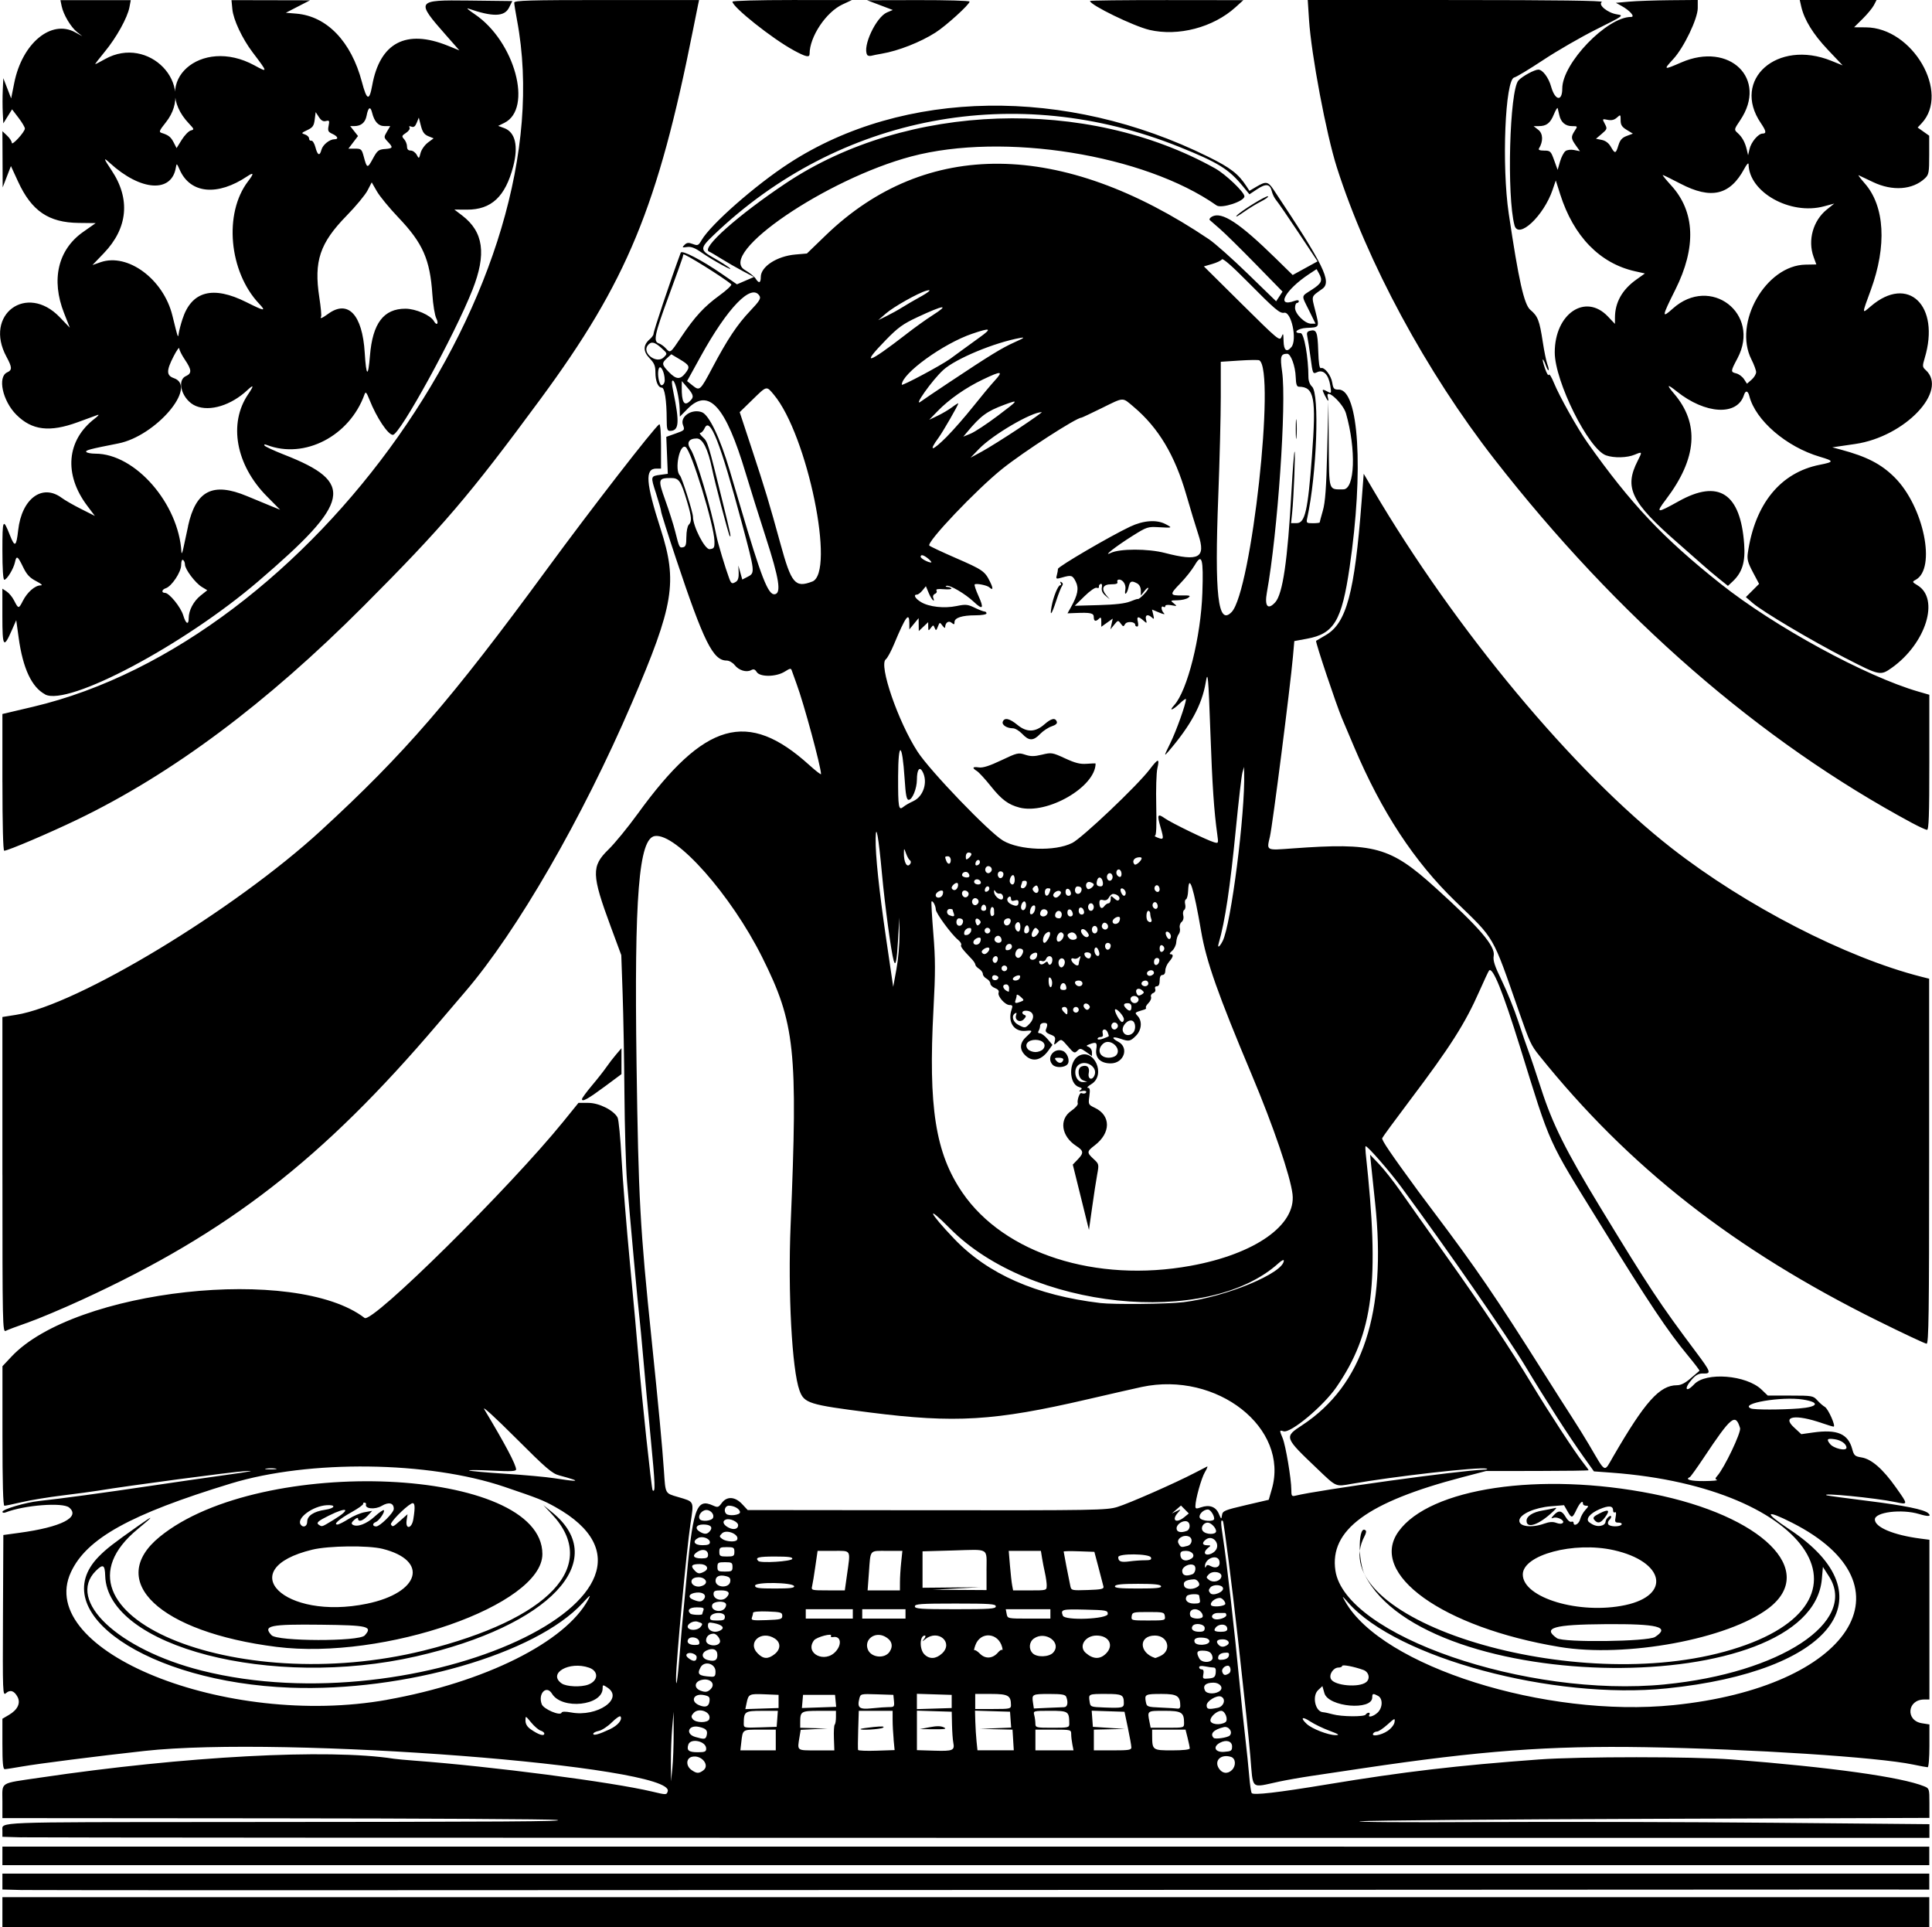 <?xml version="1.0" encoding="UTF-8" standalone="no"?>
<!-- Created with Inkscape (http://www.inkscape.org/) -->

<svg
   width="71.61mm"
   height="71.42mm"
   viewBox="0 0 71.61 71.42"
   version="1.1"
   id="svg70093"
   xml:space="preserve"
   inkscape:version="1.2 (dc2aedaf03, 2022-05-15)"
   sodipodi:docname="Goth DJ 2.svg"
   xmlns:inkscape="http://www.inkscape.org/namespaces/inkscape"
   xmlns:sodipodi="http://sodipodi.sourceforge.net/DTD/sodipodi-0.dtd"
   xmlns="http://www.w3.org/2000/svg"
   xmlns:svg="http://www.w3.org/2000/svg"
   xmlns:rdf="http://www.w3.org/1999/02/22-rdf-syntax-ns#"
   xmlns:cc="http://creativecommons.org/ns#"
   xmlns:dc="http://purl.org/dc/elements/1.1/"><title
     id="title70113">Goth DJ</title><sodipodi:namedview
     id="namedview70095"
     pagecolor="#ffffff"
     bordercolor="#666666"
     borderopacity="1.0"
     inkscape:showpageshadow="2"
     inkscape:pageopacity="0.0"
     inkscape:pagecheckerboard="0"
     inkscape:deskcolor="#d1d1d1"
     inkscape:document-units="mm"
     showgrid="false"
     inkscape:zoom="0.69041105"
     inkscape:cx="772.00386"
     inkscape:cy="733.62093"
     inkscape:window-width="1920"
     inkscape:window-height="991"
     inkscape:window-x="-9"
     inkscape:window-y="-9"
     inkscape:window-maximized="1"
     inkscape:current-layer="layer1" /><defs
     id="defs70090" /><g
     inkscape:label="Lager 1"
     inkscape:groupmode="layer"
     id="layer1"
     transform="translate(99.396,45.6)"><path
       style="fill:#000000;stroke-width:0.07"
       d="m -99.307,25.262 v -0.558 h 35.71 35.71 v 0.558 0.558 H -63.598 -99.307 Z m 0.75,-0.822 -0.75,-0.02 -3e-6,-0.294 -2e-6,-0.294 h 35.71 35.71 l 5e-6,0.296 v 0.296 l -2.04,-0.003 c -1.122,-0.002 -16.854,0.006 -34.96,0.017 -18.106,0.011 -33.257,0.012 -33.67,7.9e-4 z m -0.75,-1.266 v -0.344 l 35.71,0.001 35.71,0.001 V 23.175 23.518 H -63.598 -99.307 v -0.344 z m 0.715,-0.687 -0.715,-0.02 v -0.234 c 0,-0.324 -0.417,-0.308 8.021,-0.313 10.732,-0.006 12.995,-0.02 12.519,-0.079 -0.23,-0.029 -4.946,-0.055 -10.479,-0.059 l -10.061,-0.008 v -0.62 c 0,-0.74 -0.137,-0.653 1.385,-0.878 5.374,-0.796 10.693,-1.081 13.125,-0.702 0.094,0.015 0.438,0.046 0.764,0.071 2.864,0.213 7.33,0.794 8.808,1.146 0.528,0.126 0.536,0.126 0.578,-0.009 0.299,-0.943 -14.248,-2.066 -19.395,-1.497 -1.769,0.195 -3.926,0.47 -4.533,0.576 -0.307,0.054 -0.597,0.099 -0.645,0.099 -0.065,0.001 -0.087,-0.231 -0.087,-0.933 v -0.935 l 0.245,-0.144 c 0.321,-0.189 0.438,-0.438 0.315,-0.668 -0.121,-0.227 -0.273,-0.275 -0.427,-0.137 -0.121,0.11 -0.125,0.004 -0.112,-2.873 l 0.014,-2.987 0.593,-0.081 c 1.553,-0.211 2.277,-0.579 1.845,-0.938 -0.239,-0.198 -1.66,-0.089 -2.35,0.18 -0.067,0.026 -0.122,0.017 -0.122,-0.02 0,-0.095 0.859,-0.349 1.36,-0.402 0.778,-0.083 2.433,-0.307 4.115,-0.558 0.921,-0.137 2.223,-0.325 2.894,-0.418 0.84,-0.116 1.036,-0.157 0.628,-0.131 -0.513,0.032 -4.337,0.54 -5.44,0.723 -0.211,0.035 -0.807,0.115 -1.325,0.178 -0.518,0.063 -1.199,0.175 -1.514,0.249 -0.315,0.074 -0.605,0.134 -0.645,0.134 -0.049,0 -0.072,-0.848 -0.072,-2.584 V 5.029 l 0.329,-0.351 c 2.339,-2.501 10.545,-3.402 13.094,-1.438 0.28,0.215 5.378,-4.823 7.373,-7.286 l 0.554,-0.684 h 0.367 c 0.395,0 0.939,0.273 1.083,0.543 0.04,0.074 0.106,0.759 0.147,1.522 0.041,0.763 0.182,2.517 0.313,3.898 0.131,1.381 0.273,2.95 0.316,3.487 0.112,1.398 0.482,4.865 0.523,4.906 0.107,0.107 0.095,-0.218 -0.07,-1.916 -0.1,-1.03 -0.227,-2.391 -0.281,-3.024 -0.055,-0.633 -0.116,-1.276 -0.135,-1.43 -0.05,-0.39 -0.365,-3.838 -0.462,-5.057 -0.044,-0.556 -0.088,-2.031 -0.097,-3.278 -0.009,-1.247 -0.039,-2.91 -0.067,-3.697 l -0.05,-1.43 -0.387,-1.046 c -0.717,-1.938 -0.726,-2.246 -0.089,-2.867 0.233,-0.226 0.721,-0.822 1.085,-1.324 2.48,-3.421 4.075,-3.874 6.36,-1.806 0.239,0.216 0.435,0.367 0.435,0.335 7.91e-4,-0.262 -0.639,-2.624 -0.904,-3.336 -0.071,-0.192 -0.148,-0.406 -0.171,-0.476 -0.04,-0.122 -0.052,-0.121 -0.276,0.017 -0.319,0.197 -0.913,0.203 -1.034,0.011 -0.064,-0.102 -0.114,-0.118 -0.208,-0.068 -0.175,0.094 -0.455,0.007 -0.609,-0.189 -0.073,-0.092 -0.205,-0.167 -0.297,-0.167 -0.504,0 -0.848,-0.692 -1.878,-3.782 -0.303,-0.91 -0.551,-1.695 -0.551,-1.744 1.4e-4,-0.049 -0.084,-0.347 -0.186,-0.664 -0.209,-0.643 -0.209,-0.643 0.165,-0.694 l 0.269,-0.036 -0.028,-0.685 -0.028,-0.685 0.346,-0.123 c 0.338,-0.12 0.344,-0.127 0.272,-0.319 -0.117,-0.31 0.328,-0.609 0.701,-0.471 0.267,0.099 0.672,0.944 1.032,2.157 0.051,0.173 0.223,0.753 0.381,1.29 0.792,2.686 1.044,3.334 1.288,3.299 0.25,-0.036 0.166,-0.574 -0.333,-2.114 -0.248,-0.767 -0.582,-1.833 -0.743,-2.37 -0.745,-2.49 -1.367,-3.183 -2.148,-2.394 l -0.292,0.295 -0.007,-0.275 c -0.01,-0.404 -0.156,-1.028 -0.247,-1.058 -0.058,-0.019 -0.055,0.094 0.011,0.413 0.237,1.155 0.212,1.446 -0.123,1.449 -0.103,8.96e-4 -0.122,-0.066 -0.123,-0.435 -0.001,-0.685 -0.076,-1.168 -0.181,-1.168 -0.139,0 -0.237,-0.234 -0.237,-0.567 0,-0.239 -0.043,-0.342 -0.218,-0.523 -0.244,-0.252 -0.241,-0.491 0.011,-0.706 0.076,-0.065 0.138,-0.154 0.138,-0.198 0,-0.106 0.639,-2.012 1.008,-3.007 0.04,-0.108 0.774,0.271 1.526,0.789 l 0.558,0.384 0.315,-0.136 0.315,-0.136 -0.413,-0.218 c -0.227,-0.12 -0.586,-0.326 -0.797,-0.458 -0.211,-0.132 -0.415,-0.251 -0.453,-0.265 -0.315,-0.118 1.074,-1.353 2.859,-2.543 4.47,-2.978 11.132,-3.205 15.896,-0.541 0.392,0.219 1.087,0.882 1.087,1.036 0,0.186 -0.852,0.463 -1.032,0.337 -2.679,-1.885 -7.894,-2.722 -11.313,-1.816 -3.15,0.835 -7.206,3.601 -6.171,4.208 0.174,0.102 0.354,0.246 0.4,0.32 0.119,0.191 0.19,0.168 0.19,-0.061 0,-0.384 0.6,-0.773 1.284,-0.832 l 0.425,-0.037 0.697,-0.673 c 3.716,-3.588 8.747,-3.536 14.209,0.147 0.219,0.148 0.869,0.725 1.443,1.283 l 1.044,1.014 0.118,-0.18 0.118,-0.18 -1.003,-1.026 c -0.552,-0.564 -1.144,-1.148 -1.317,-1.296 -0.173,-0.149 -0.341,-0.295 -0.374,-0.326 -0.033,-0.031 0.005,-0.09 0.083,-0.132 0.363,-0.194 1.013,0.232 2.354,1.545 l 0.634,0.621 0.461,-0.253 0.461,-0.253 -0.703,-1.059 c -0.387,-0.583 -0.758,-1.122 -0.824,-1.199 -0.067,-0.077 -0.142,-0.227 -0.167,-0.334 -0.066,-0.279 -0.214,-0.302 -0.543,-0.084 l -0.288,0.191 -0.25,-0.305 c -0.519,-0.631 -0.911,-0.874 -2.346,-1.45 -6.054,-2.434 -12.607,-1.193 -17.267,3.269 -0.512,0.49 -0.511,0.551 0.012,0.846 0.233,0.131 0.492,0.295 0.575,0.364 0.225,0.184 -0.628,-0.283 -1.025,-0.562 -0.251,-0.176 -0.394,-0.231 -0.544,-0.209 -0.184,0.027 -0.193,0.019 -0.095,-0.078 0.087,-0.087 0.148,-0.093 0.308,-0.033 0.184,0.069 0.209,0.058 0.325,-0.142 0.337,-0.583 1.993,-2.039 3.244,-2.851 4.244,-2.757 10.263,-2.849 15.538,-0.239 0.826,0.409 1.114,0.631 1.414,1.091 l 0.111,0.17 0.26,-0.153 c 0.353,-0.208 0.431,-0.195 0.633,0.108 1.865,2.799 2.169,3.417 1.81,3.676 -0.432,0.311 -0.408,0.234 -0.258,0.831 0.153,0.61 0.16,0.596 -0.322,0.617 -0.336,0.015 -0.546,0.194 -0.226,0.194 0.128,0 0.289,0.905 0.289,1.631 0,0.139 0.053,0.279 0.134,0.352 0.285,0.258 0.175,3.255 -0.178,4.87 -0.04,0.182 -0.029,0.192 0.21,0.192 0.139,0 0.252,-0.014 0.252,-0.031 0,-0.017 0.053,-0.213 0.117,-0.436 0.089,-0.309 0.127,-0.835 0.161,-2.218 l 0.044,-1.813 0.014,1.579 c 0.015,1.765 -0.017,1.664 0.539,1.664 0.43,0 0.482,-1.479 0.099,-2.816 -0.108,-0.377 -0.771,-0.976 -0.676,-0.61 0.054,0.208 0.01,0.183 -0.112,-0.062 -0.115,-0.231 -0.103,-0.245 0.109,-0.132 0.139,0.075 0.143,0.066 0.097,-0.227 -0.064,-0.405 -0.254,-0.601 -0.482,-0.497 -0.166,0.076 -0.167,0.074 -0.247,-0.528 -0.044,-0.332 -0.099,-0.686 -0.121,-0.786 -0.032,-0.142 -0.011,-0.19 0.097,-0.218 0.242,-0.063 0.284,0.038 0.306,0.734 0.015,0.473 0.046,0.67 0.101,0.649 0.13,-0.049 0.376,0.268 0.42,0.542 0.036,0.224 0.065,0.254 0.241,0.254 0.745,0 0.928,2.999 0.402,6.582 -0.292,1.989 -0.576,2.465 -1.579,2.65 l -0.471,0.087 -0.052,0.589 c -0.101,1.133 -0.755,6.242 -0.852,6.657 -0.124,0.528 -0.157,0.511 0.834,0.438 3.044,-0.222 3.619,-0.065 5.3,1.455 1.631,1.474 2.224,2.165 2.161,2.519 -0.032,0.182 0.03,0.373 0.307,0.942 0.191,0.392 0.46,1.059 0.598,1.481 0.138,0.422 0.31,0.924 0.383,1.116 0.073,0.192 0.284,0.818 0.469,1.391 0.425,1.317 0.913,2.295 2.193,4.398 1.816,2.983 2.189,3.547 3.561,5.379 0.541,0.723 0.562,0.786 0.256,0.777 -0.165,-0.005 -0.271,0.05 -0.418,0.215 -0.311,0.348 -0.234,0.52 0.081,0.184 0.435,-0.463 1.934,-0.344 2.497,0.197 l 0.231,0.222 h 0.839 c 0.807,0 0.845,0.007 0.995,0.174 0.086,0.096 0.212,0.206 0.281,0.245 0.127,0.072 0.418,0.731 0.323,0.731 -0.029,0 -0.224,-0.059 -0.433,-0.131 -0.974,-0.335 -1.487,-0.26 -1.041,0.153 l 0.278,0.258 0.439,-0.062 c 0.893,-0.126 1.296,0.046 1.45,0.617 0.063,0.235 0.1,0.268 0.343,0.307 0.37,0.059 0.793,0.428 1.277,1.113 0.461,0.652 0.461,0.642 -0.027,0.54 -0.741,-0.154 -2.832,-0.358 -2.534,-0.247 0.038,0.014 0.716,0.106 1.507,0.204 1.362,0.169 2.109,0.322 2.255,0.461 0.124,0.119 -0.003,0.129 -0.341,0.027 -0.648,-0.195 -1.642,-0.073 -1.642,0.202 0,0.288 0.695,0.579 1.691,0.708 l 0.331,0.043 v 2.96 2.96 h -0.194 c -0.628,0 -0.701,0.781 -0.083,0.88 l 0.277,0.044 v 0.793 c 0,0.445 -0.029,0.793 -0.065,0.793 -0.036,0 -0.279,-0.045 -0.541,-0.1 -1.292,-0.272 -6.012,-0.578 -9.925,-0.643 -3.563,-0.059 -6.112,0.131 -10.497,0.785 -0.652,0.097 -1.5,0.224 -1.883,0.281 -0.384,0.057 -0.917,0.151 -1.186,0.208 -1.089,0.232 -0.963,0.344 -1.074,-0.949 -0.063,-0.73 -0.18,-1.842 -0.46,-4.359 -0.212,-1.904 -0.519,-4.308 -0.555,-4.344 -0.086,-0.086 -0.086,0.05 0.002,0.613 0.14,0.905 0.424,3.397 0.623,5.475 0.059,0.614 0.151,1.493 0.205,1.953 0.054,0.46 0.119,1.091 0.144,1.401 0.025,0.31 0.067,0.596 0.092,0.636 0.056,0.088 0.951,-0.015 2.801,-0.321 2.832,-0.469 4.814,-0.702 7.846,-0.924 1.512,-0.111 5.74,-0.11 7.149,2.64e-4 3.717,0.292 6.279,0.65 7.132,0.995 0.186,0.076 0.192,0.093 0.192,0.624 v 0.546 l -10.27,0.034 c -5.649,0.019 -10.521,0.06 -10.828,0.091 -0.31,0.031 1.688,0.045 4.499,0.03 2.781,-0.015 7.654,-0.003 10.828,0.026 l 5.771,0.052 v 0.253 l 8e-6,0.253 h -34.995 c -19.247,-1.6e-5 -35.317,-0.009 -35.71,-0.02 z m 24.165,-3.851 -0.002,-0.802 -0.052,0.593 c -0.029,0.326 -0.05,0.907 -0.048,1.29 l 0.004,0.697 0.05,-0.488 c 0.028,-0.269 0.049,-0.849 0.048,-1.29 z m 1.096,1.372 c 0.263,-0.192 -0.07,-0.593 -0.42,-0.505 -0.22,0.055 -0.227,0.339 -0.013,0.489 0.189,0.133 0.27,0.136 0.433,0.016 z m 19.598,-0.017 c 0.159,-0.159 0.14,-0.429 -0.035,-0.485 -0.372,-0.118 -0.639,0.138 -0.448,0.43 0.124,0.19 0.325,0.213 0.483,0.055 z m -19.489,-0.795 c 0,-0.275 -0.581,-0.4 -0.662,-0.143 -0.068,0.214 0.015,0.28 0.353,0.28 0.261,0 0.31,-0.021 0.31,-0.137 z m 6.949,-0.339 c -0.021,-0.218 -0.038,-0.545 -0.038,-0.727 l 2.64e-4,-0.331 h -0.627 -0.627 l -0.022,0.699 c -0.012,0.384 -0.014,0.722 -0.005,0.75 0.009,0.028 0.318,0.041 0.686,0.028 l 0.669,-0.022 -0.038,-0.396 z m -1.224,-0.387 c 0.016,-0.014 0.233,-0.046 0.482,-0.072 0.316,-0.032 0.422,-0.025 0.349,0.025 -0.094,0.063 -0.902,0.109 -0.831,0.047 z m 3.435,0.507 c -0.021,-0.103 -0.042,-0.403 -0.048,-0.666 l -0.01,-0.479 -0.645,-0.02 -0.645,-0.02 v 0.732 0.732 l 0.645,0.02 c 0.69,0.021 0.761,-0.009 0.703,-0.3 z m -0.876,-0.571 c 0.256,-0.049 0.415,-0.048 0.523,0.004 0.125,0.06 0.054,0.074 -0.368,0.071 l -0.523,-0.004 z m 11.21,0.717 c 0,-0.201 -0.214,-0.268 -0.45,-0.141 -0.279,0.149 -0.182,0.362 0.153,0.337 0.264,-0.019 0.296,-0.041 0.296,-0.196 z M -70.642,18.88 v -0.384 h -0.595 c -0.649,0 -0.627,-0.015 -0.683,0.471 l -0.034,0.296 h 0.656 0.656 z m 2.155,-0.07 c -0.009,-0.249 0.004,-0.474 0.03,-0.5 0.026,-0.026 0.046,-0.151 0.046,-0.279 v -0.232 h -0.62 c -0.674,0 -0.705,0.018 -0.705,0.424 v 0.204 l 0.506,0.014 0.506,0.014 -0.497,0.024 -0.497,0.024 -0.043,0.259 c -0.087,0.526 -0.116,0.503 0.623,0.503 h 0.667 z m 6.644,0.07 -0.024,-0.384 -0.604,-0.014 -0.604,-0.014 0.579,-0.024 0.579,-0.024 -0.021,-0.294 -0.021,-0.294 -0.649,-0.02 -0.649,-0.02 0.011,0.404 c 0.006,0.222 0.027,0.553 0.046,0.735 l 0.034,0.331 0.673,6.8e-5 0.673,7.1e-5 -0.024,-0.384 z m 2.195,0.166 c -0.024,-0.12 -0.044,-0.292 -0.044,-0.384 0,-0.163 -0.012,-0.166 -0.663,-0.166 h -0.663 v 0.384 0.384 h 0.706 0.706 z m 2.185,0.096 c -0.002,-0.067 -0.06,-0.389 -0.128,-0.715 l -0.125,-0.593 -0.608,-0.02 -0.608,-0.02 0.022,0.299 0.022,0.299 0.593,0.039 0.593,0.039 -0.575,0.013 -0.575,0.013 v 0.384 0.384 h 0.697 c 0.619,0 0.697,-0.014 0.694,-0.122 z m 2.165,0.048 c 0,-0.041 -0.035,-0.213 -0.078,-0.384 l -0.078,-0.31 h -0.619 -0.619 l 0.001,0.227 c 0.002,0.532 0.014,0.541 0.74,0.541 0.413,0 0.654,-0.027 0.654,-0.074 z m -17.906,-0.477 c 0.049,-0.187 -0.019,-0.262 -0.288,-0.32 -0.392,-0.085 -0.514,0.263 -0.131,0.374 0.335,0.097 0.381,0.091 0.419,-0.054 z m 19.386,0.003 c 0.13,-0.125 -0.03,-0.358 -0.215,-0.314 -0.379,0.09 -0.528,0.25 -0.377,0.401 0.056,0.056 0.512,-0.01 0.592,-0.087 z m -25.403,-0.076 c 0,-0.036 -0.062,-0.085 -0.138,-0.109 -0.076,-0.024 -0.233,-0.159 -0.349,-0.3 -0.211,-0.256 -0.211,-0.256 -0.211,-0.07 0,0.123 0.064,0.231 0.192,0.32 0.294,0.206 0.506,0.272 0.506,0.159 z m 2.425,-0.157 c 0.298,-0.14 0.477,-0.351 0.401,-0.474 -0.022,-0.036 -0.166,0.06 -0.319,0.213 -0.153,0.153 -0.372,0.297 -0.486,0.32 -0.114,0.023 -0.207,0.071 -0.207,0.107 0,0.079 0.211,0.022 0.611,-0.166 z m 26.675,0.053 c -0.241,-0.089 -0.562,-0.245 -0.715,-0.346 -0.298,-0.197 -0.375,-0.139 -0.125,0.095 0.194,0.181 0.795,0.414 1.068,0.414 0.167,0 0.121,-0.033 -0.228,-0.163 z m 2.153,0.01 c 0.136,-0.092 0.247,-0.231 0.261,-0.328 0.023,-0.159 0.008,-0.154 -0.262,0.09 -0.157,0.142 -0.331,0.258 -0.386,0.258 -0.055,0 -0.12,0.031 -0.143,0.07 -0.082,0.133 0.294,0.069 0.53,-0.09 z m -22.618,-0.451 0.021,-0.296 h -0.589 c -0.638,0 -0.671,0.024 -0.674,0.474 -0.001,0.156 0.014,0.159 0.609,0.139 l 0.61,-0.02 z m 10.823,0.174 c -0.003,-0.451 -0.032,-0.471 -0.713,-0.471 -0.617,0 -0.627,0.003 -0.586,0.157 0.023,0.086 0.042,0.228 0.043,0.314 7.91e-4,0.151 0.024,0.157 0.629,0.157 0.605,0 0.628,-0.006 0.627,-0.157 z m 4.255,-0.022 c 0,-0.393 -0.092,-0.449 -0.735,-0.449 -0.638,0 -0.63,-0.006 -0.547,0.41 l 0.044,0.218 h 0.619 c 0.618,0 0.619,-2.63e-4 0.619,-0.179 z m 1.53,-0.026 c 0.122,-0.077 -0.003,-0.422 -0.153,-0.422 -0.159,0 -0.401,0.213 -0.401,0.353 0,0.149 0.358,0.194 0.554,0.07 z m -19.131,-0.109 c 0.1,-0.26 -0.377,-0.454 -0.576,-0.235 -0.095,0.105 -0.1,0.148 -0.028,0.234 0.116,0.14 0.55,0.14 0.604,5.28e-4 z m 24.331,-0.173 c 0.024,-0.038 0.074,-0.07 0.113,-0.07 0.038,0 0.05,0.031 0.027,0.07 -0.078,0.126 0.145,0.073 0.301,-0.072 0.194,-0.181 0.204,-0.523 0.018,-0.623 -0.185,-0.099 -0.214,-0.092 -0.214,0.056 0,0.5 -1.627,0.358 -1.773,-0.155 l -0.075,-0.262 -0.157,0.147 c -0.233,0.218 -0.11,0.796 0.175,0.819 0.067,0.005 0.231,0.04 0.365,0.078 0.328,0.091 1.167,0.099 1.221,0.012 z m -29.804,-0.071 c 0.015,-0.046 0.138,-0.049 0.355,-0.009 0.967,0.181 1.973,-0.512 1.342,-0.925 -0.167,-0.109 -0.174,-0.108 -0.174,0.031 0,0.643 -1.51,0.803 -1.877,0.199 -0.205,-0.338 -0.53,-0.002 -0.379,0.392 0.069,0.181 0.69,0.444 0.734,0.311 z m 8.044,-0.417 v -0.244 l -0.516,-0.021 c -0.571,-0.023 -0.599,-0.01 -0.668,0.32 l -0.048,0.229 0.616,-0.02 0.616,-0.02 z m 2.114,-0.022 -0.021,-0.222 h -0.593 -0.593 l -0.021,0.244 -0.021,0.244 0.635,-0.022 0.635,-0.022 z m 1.981,0.232 c 0.187,0 0.202,-0.018 0.182,-0.227 l -0.022,-0.227 -0.608,-0.02 c -0.6,-0.02 -0.609,-0.018 -0.653,0.157 -0.087,0.346 -0.002,0.411 0.471,0.361 0.235,-0.025 0.519,-0.045 0.631,-0.045 z m 2.322,-0.209 v -0.244 l -0.645,-0.02 -0.645,-0.02 v 0.284 0.284 l 0.645,-0.02 0.645,-0.02 z m 2.197,0.135 c 0,-0.355 -0.104,-0.414 -0.735,-0.414 h -0.59 v 0.279 0.279 h 0.663 c 0.623,0 0.663,-0.009 0.663,-0.144 z m 1.97,0.076 c 0.125,-0.002 0.16,-0.17 0.08,-0.379 -0.034,-0.088 -0.158,-0.11 -0.624,-0.11 -0.64,0 -0.657,0.009 -0.61,0.321 l 0.033,0.217 0.499,-0.023 c 0.275,-0.013 0.554,-0.024 0.621,-0.025 z m 2.214,-0.143 c 0,-0.316 -0.059,-0.347 -0.658,-0.347 -0.656,0 -0.653,-0.001 -0.612,0.276 0.03,0.206 0.031,0.207 0.563,0.227 0.637,0.024 0.707,0.009 0.707,-0.156 z m 2.092,0.111 c 0,-0.385 -0.109,-0.458 -0.692,-0.458 -0.607,0 -0.638,0.016 -0.585,0.294 0.035,0.183 0.053,0.189 0.569,0.212 0.293,0.013 0.572,0.03 0.62,0.038 0.048,0.008 0.087,-0.031 0.087,-0.086 z m 1.386,0.056 c 0.235,-0.047 0.319,-0.34 0.12,-0.417 -0.156,-0.06 -0.529,0.167 -0.529,0.323 0,0.147 0.067,0.163 0.41,0.094 z m -18.836,-0.244 c 0.018,-0.156 -0.011,-0.188 -0.209,-0.228 -0.38,-0.076 -0.521,0.234 -0.171,0.377 0.235,0.096 0.357,0.048 0.38,-0.149 z m 35.734,0.144 c 6.561,-0.667 9.001,-4.424 4.391,-6.759 -1.005,-0.509 -1.056,-0.388 -0.103,0.242 3.752,2.48 1.607,5.269 -4.536,5.897 -4.219,0.431 -10.014,-1.127 -11.812,-3.177 -0.239,-0.273 -0.242,-0.274 -0.113,-0.045 1.354,2.406 7.432,4.324 12.173,3.842 z m -47.681,-0.199 c 3.616,-0.646 6.603,-2.133 7.451,-3.71 0.11,-0.204 0.08,-0.185 -0.209,0.129 -1.732,1.882 -6.61,3.293 -10.833,3.134 -5.296,-0.2 -9.109,-2.808 -7.101,-4.857 0.284,-0.289 0.524,-0.476 1.469,-1.143 0.603,-0.425 0.597,-0.387 -0.019,0.12 -3.793,3.12 3.569,6.247 10.603,4.503 4.662,-1.156 6.532,-3.142 4.749,-5.046 l -0.321,-0.342 0.332,0.271 c 2.189,1.784 -0.101,4.206 -5.043,5.333 -5.358,1.222 -11.451,-0.355 -11.529,-2.983 -0.012,-0.416 -0.081,-0.451 -0.35,-0.182 -1.099,1.099 0.828,2.912 3.926,3.693 8.048,2.028 18.741,-2.915 13.11,-6.061 -0.448,-0.25 -0.622,-0.319 -1.89,-0.749 -2.816,-0.955 -7.231,-1.009 -10.135,-0.124 -3.733,1.139 -5.349,2.034 -5.931,3.285 -1.36,2.922 5.759,5.796 11.72,4.731 z m -4.102,-1.959 c -4.338,-0.546 -6.343,-2.438 -4.327,-4.081 3.757,-3.06 14.182,-2.589 14.182,0.641 0,1.895 -5.865,3.942 -9.856,3.44 z m 3.269,-0.423 c 0.304,-0.336 0.135,-0.378 -1.615,-0.398 -1.905,-0.022 -2.17,0.034 -1.838,0.389 0.215,0.231 3.246,0.239 3.453,0.009 z m 0.08,-1.176 c 1.972,-0.407 2.312,-1.603 0.579,-2.035 -0.53,-0.132 -1.996,-0.115 -2.599,0.031 -2.984,0.721 -1.052,2.638 2.02,2.004 z m -2.211,-3.038 c 0,-0.22 0.24,-0.381 0.661,-0.443 0.377,-0.055 0.424,-0.194 0.057,-0.17 -0.512,0.034 -1.111,0.474 -0.966,0.709 0.089,0.143 0.248,0.081 0.248,-0.096 z m 0.983,-0.075 c 0.654,-0.397 0.528,-0.503 -0.181,-0.152 -0.407,0.201 -0.481,0.27 -0.369,0.341 0.124,0.078 0.094,0.088 0.551,-0.189 z m 1.516,-0.117 c 0.166,-0.151 0.319,-0.257 0.341,-0.236 0.054,0.054 -0.175,0.391 -0.298,0.438 -0.137,0.053 -0.127,0.163 0.015,0.163 0.141,0 0.652,-0.508 0.652,-0.649 0,-0.224 -0.182,-0.269 -0.45,-0.111 -0.248,0.146 -0.635,0.107 -0.579,-0.058 0.01,-0.029 -0.014,-0.058 -0.052,-0.064 -0.038,-0.006 -0.063,0.015 -0.054,0.047 0.009,0.032 -0.183,0.169 -0.425,0.304 -0.464,0.259 -0.695,0.461 -0.529,0.461 0.049,0 0.234,-0.092 0.41,-0.204 0.176,-0.112 0.446,-0.226 0.599,-0.253 l 0.279,-0.05 -0.169,0.184 c -0.176,0.191 -0.354,0.243 -0.354,0.103 0,-0.045 -0.062,-0.025 -0.141,0.047 -0.104,0.094 -0.119,0.142 -0.056,0.181 0.163,0.101 0.512,-0.03 0.812,-0.303 z m 0.962,0.14 0.257,-0.226 -0.033,0.226 c -0.051,0.349 0.189,0.314 0.247,-0.036 0.082,-0.495 0.06,-0.659 -0.077,-0.581 -0.248,0.14 -0.794,0.701 -0.751,0.77 0.063,0.102 0.072,0.098 0.358,-0.153 z m 30.384,6.304 c 0.119,-0.119 -0.032,-0.289 -0.255,-0.289 -0.289,0 -0.408,0.114 -0.311,0.297 0.074,0.138 0.425,0.133 0.566,-0.008 z M -73.056,16.995 c 0.2,-0.2 -0.021,-0.421 -0.341,-0.34 -0.264,0.066 -0.284,0.301 -0.034,0.396 0.178,0.068 0.265,0.055 0.376,-0.056 z m -4.534,-0.169 c 0.375,-0.142 0.39,-0.5 0.028,-0.626 -0.734,-0.256 -1.546,0.212 -1.015,0.584 0.173,0.121 0.717,0.145 0.987,0.042 z m 28.831,-0.089 c 0.16,-0.129 0.102,-0.38 -0.105,-0.454 -0.355,-0.127 -0.785,-0.208 -0.785,-0.148 0,0.033 -0.061,0.06 -0.136,0.06 -0.192,0 -0.365,0.265 -0.278,0.428 0.132,0.246 1.041,0.325 1.303,0.114 z m 11.077,0.081 c 4.27,-0.42 7.156,-2.318 6.08,-3.998 l -0.227,-0.354 -0.04,0.452 c -0.4,4.48 -14.689,4.348 -16.94,-0.156 -0.271,-0.542 -0.239,-1.917 0.038,-1.64 0.022,0.022 0.002,0.11 -0.044,0.196 -1.604,2.997 7.438,5.905 13.336,4.289 6.078,-1.666 3.29,-6.084 -4.186,-6.634 l -0.652,-0.048 -0.38,-0.533 C -41.226,7.653 -42.086,6.315 -42.855,5.035 c -0.685,-1.139 -2.91,-4.353 -4.604,-6.649 -0.436,-0.591 -1.239,-1.511 -1.319,-1.511 -0.014,0 -0.013,0.118 0.002,0.262 0.523,4.801 0.29,6.662 -1.084,8.664 -0.483,0.704 -1.701,1.721 -1.962,1.638 -0.155,-0.049 -0.156,-0.043 -0.032,0.256 0.111,0.267 0.321,1.515 0.321,1.908 0,0.235 0.015,0.257 0.157,0.222 0.869,-0.214 6.063,-0.931 6.957,-0.961 0.141,-0.005 0.188,-0.022 0.111,-0.042 -0.271,-0.069 -3.443,0.29 -4.993,0.566 -0.597,0.106 -0.552,0.126 -1.255,-0.545 -1.251,-1.193 -1.249,-1.186 -0.57,-1.633 2.248,-1.479 3.133,-4.184 2.698,-8.242 -0.056,-0.518 -0.12,-1.13 -0.143,-1.36 l -0.042,-0.418 0.336,0.353 c 0.185,0.194 0.54,0.645 0.789,1.002 0.249,0.357 1.014,1.438 1.699,2.402 1.372,1.93 2.394,3.461 3.187,4.774 0.616,1.019 1.59,2.508 1.881,2.875 0.114,0.144 0.207,0.273 0.207,0.287 -6.3e-5,0.014 -0.855,0.026 -1.901,0.027 l -1.9,0.002 -0.872,0.228 c -3.525,0.921 -4.937,1.958 -4.712,3.462 0.36,2.402 7.082,4.722 12.215,4.217 z m -3.911,-1.387 c -4.329,-0.72 -7.096,-2.704 -5.966,-4.278 1.159,-1.614 5.257,-2.221 9.413,-1.395 4.067,0.809 6.133,2.844 4.303,4.239 -1.501,1.143 -5.288,1.844 -7.751,1.434 z m 3.543,-0.37 c 0.569,-0.373 0.121,-0.488 -1.846,-0.474 -1.922,0.014 -2.341,0.135 -1.792,0.52 0.238,0.167 3.373,0.128 3.638,-0.046 z m -1.102,-1.181 c 1.715,-0.367 1.449,-1.615 -0.432,-2.036 -1.478,-0.33 -3.369,0.176 -3.369,0.902 0,0.867 2.108,1.496 3.801,1.134 z m -3.008,-3.018 c 0.191,-0.068 0.323,-0.077 0.447,-0.029 0.111,0.042 0.201,0.043 0.243,0.001 0.088,-0.088 -0.204,-0.243 -0.352,-0.186 -0.093,0.035 -0.09,0.018 0.016,-0.099 0.178,-0.197 0.303,-0.178 0.442,0.067 0.065,0.115 0.158,0.195 0.206,0.177 0.048,-0.018 0.087,-0.002 0.087,0.035 0,0.154 0.198,0.053 0.242,-0.124 0.026,-0.105 0.114,-0.262 0.194,-0.349 0.126,-0.135 0.13,-0.157 0.03,-0.157 -0.064,0 -0.117,-0.031 -0.117,-0.07 0,-0.152 -0.111,-0.054 -0.238,0.21 -0.16,0.335 -0.181,0.338 -0.34,0.059 l -0.125,-0.219 -0.494,0.041 c -0.593,0.05 -1.129,0.287 -1.161,0.513 -0.034,0.236 0.437,0.302 0.92,0.13 z m -0.654,-0.105 c 0,-0.173 0.23,-0.321 0.593,-0.381 0.153,-0.026 0.342,-0.063 0.418,-0.084 0.122,-0.033 0.118,-0.017 -0.035,0.127 -0.516,0.487 -0.976,0.647 -0.976,0.338 z m 2.819,0.165 c 0.061,-0.023 0.11,-0.082 0.11,-0.131 0,-0.049 0.047,-0.128 0.105,-0.175 0.12,-0.1 0.144,0.003 0.027,0.119 -0.043,0.043 -0.057,0.112 -0.031,0.153 0.059,0.095 0.434,0.1 0.492,0.006 0.024,-0.038 -0.025,-0.07 -0.109,-0.07 -0.133,0 -0.147,-0.028 -0.11,-0.213 0.026,-0.132 0.016,-0.197 -0.026,-0.17 -0.038,0.023 -0.069,-0.007 -0.069,-0.068 0,-0.178 -0.161,-0.192 -0.506,-0.044 -0.353,0.152 -0.525,0.366 -0.382,0.479 0.172,0.136 0.341,0.174 0.498,0.114 z m -0.305,-0.198 c -0.069,-0.083 -0.035,-0.125 0.192,-0.241 0.336,-0.172 0.403,-0.126 0.206,0.14 -0.165,0.224 -0.274,0.251 -0.398,0.101 z m -33.904,4.983 c 0.044,-0.556 0.094,-1.137 0.11,-1.29 0.017,-0.153 0.064,-0.656 0.105,-1.116 0.27,-3.029 0.392,-3.398 1.029,-3.107 0.165,0.075 0.197,0.066 0.315,-0.096 0.188,-0.258 0.493,-0.242 0.757,0.04 l 0.205,0.22 6.64,0.007 c 6.245,0.007 6.665,-5.27e-4 7.059,-0.12 0.436,-0.133 2.134,-0.88 2.86,-1.258 0.23,-0.12 0.443,-0.229 0.472,-0.242 0.03,-0.013 -0.008,0.081 -0.084,0.209 -0.131,0.222 -0.35,1.004 -0.352,1.258 -7.9e-4,0.102 0.029,0.108 0.209,0.045 0.31,-0.108 0.55,-0.022 0.659,0.238 0.09,0.214 0.094,0.216 0.118,0.052 0.022,-0.157 0.092,-0.186 0.878,-0.37 l 0.854,-0.199 0.113,-0.39 c 0.66,-2.269 -2.03,-4.384 -4.82,-3.791 -0.23,0.049 -1.14,0.256 -2.023,0.461 -3.441,0.798 -4.897,0.886 -8.049,0.485 -2.268,-0.288 -2.441,-0.342 -2.613,-0.816 -0.28,-0.769 -0.434,-3.639 -0.329,-6.138 0.271,-6.487 0.166,-7.473 -1.057,-9.922 -1.15,-2.302 -3.185,-4.599 -3.974,-4.486 -0.596,0.086 -0.768,2.225 -0.68,8.461 0.071,4.993 0.129,6.055 0.56,10.218 0.256,2.478 0.394,3.944 0.456,4.859 0.057,0.849 0.038,0.814 0.517,0.955 0.619,0.183 0.595,0.132 0.465,0.997 -0.143,0.951 -0.532,5.101 -0.534,5.703 -0.002,0.474 0.06,0.075 0.134,-0.866 z m 19.869,0.68 c 0.015,-0.131 -0.01,-0.192 -0.078,-0.192 -0.055,0 -0.199,-0.02 -0.318,-0.044 -0.141,-0.028 -0.218,-0.016 -0.218,0.035 0,0.043 0.043,0.078 0.095,0.078 0.064,0 0.084,0.058 0.061,0.179 -0.032,0.167 -0.018,0.178 0.201,0.157 0.199,-0.019 0.239,-0.053 0.258,-0.214 z m -18.54,-0.045 c 0,-0.299 -0.416,-0.413 -0.556,-0.152 -0.137,0.257 -0.069,0.316 0.399,0.344 0.129,0.008 0.157,-0.027 0.157,-0.192 z m 19.033,0.068 c 0.096,-0.061 0.062,-0.286 -0.043,-0.284 -0.131,0.003 -0.246,0.134 -0.206,0.236 0.048,0.126 0.108,0.137 0.249,0.048 z m -19.731,-0.598 c 0,-0.121 -0.27,-0.211 -0.362,-0.12 -0.045,0.045 -0.015,0.106 0.088,0.178 0.169,0.118 0.273,0.096 0.273,-0.058 z m 0.767,-0.08 c 0,-0.208 -0.161,-0.279 -0.393,-0.173 -0.219,0.1 -0.194,0.3 0.045,0.36 0.247,0.062 0.348,0.008 0.348,-0.187 z m 18.354,0.079 c -0.031,-0.176 -0.133,-0.242 -0.377,-0.243 -0.206,-0.001 -0.235,0.068 -0.117,0.287 0.106,0.198 0.53,0.161 0.494,-0.044 z m 0.605,-0.058 c 0.02,-0.103 -0.014,-0.123 -0.173,-0.105 -0.124,0.014 -0.206,0.07 -0.221,0.15 -0.02,0.103 0.014,0.123 0.173,0.105 0.124,-0.014 0.206,-0.07 0.221,-0.15 z m -16.841,-0.052 c 0.233,-0.183 0.238,-0.431 0.012,-0.58 -0.501,-0.328 -1.042,0.144 -0.633,0.553 0.209,0.209 0.38,0.216 0.621,0.027 z m 2.273,-0.106 c 0.238,-0.271 0.178,-0.581 -0.101,-0.529 -0.065,0.012 -0.101,-0.007 -0.079,-0.043 0.076,-0.122 -0.539,0.04 -0.632,0.166 -0.354,0.484 0.409,0.865 0.812,0.405 z m 3.934,0.08 c 0.442,-0.409 -0.143,-0.915 -0.616,-0.533 -0.129,0.104 -0.132,0.104 -0.044,-0.011 0.052,-0.067 0.063,-0.122 0.024,-0.122 -0.194,0 -0.205,0.508 -0.016,0.697 0.187,0.187 0.429,0.176 0.652,-0.032 z m 2.076,-0.038 c 0.062,-0.073 0.131,-0.116 0.152,-0.095 0.021,0.021 0.022,-0.024 0.002,-0.102 -0.144,-0.549 -0.811,-0.594 -0.995,-0.066 -0.042,0.12 -0.058,0.2 -0.036,0.178 0.022,-0.022 0.118,0.038 0.213,0.134 0.199,0.199 0.47,0.179 0.664,-0.049 z m 4.005,0.038 c 0.303,-0.303 0.111,-0.666 -0.352,-0.666 -0.424,0 -0.676,0.403 -0.401,0.643 0.274,0.239 0.529,0.247 0.753,0.023 z m 2.008,0.094 c 0.439,-0.2 0.293,-0.76 -0.198,-0.76 -0.608,0 -0.597,0.642 0.014,0.833 0.008,0.002 0.091,-0.03 0.184,-0.073 z m -10.028,-0.163 c 0.144,-0.22 0.077,-0.429 -0.18,-0.562 -0.371,-0.192 -0.771,0.11 -0.631,0.477 0.118,0.309 0.629,0.363 0.811,0.085 z m 6.061,0.034 c 0.333,-0.368 -0.287,-0.821 -0.714,-0.522 -0.181,0.127 -0.203,0.392 -0.045,0.549 0.158,0.158 0.607,0.142 0.76,-0.027 z m 6.446,-0.275 c 0.132,-0.084 0.035,-0.216 -0.158,-0.216 -0.206,0 -0.27,0.068 -0.173,0.185 0.089,0.108 0.194,0.117 0.331,0.031 z m -19.57,-0.146 c -0.039,-0.148 -0.325,-0.197 -0.404,-0.07 -0.073,0.118 0.033,0.209 0.242,0.209 0.164,0 0.192,-0.024 0.162,-0.139 z m 0.771,0.037 c 0.039,-0.102 -0.119,-0.316 -0.233,-0.316 -0.166,0 -0.28,0.102 -0.28,0.252 0,0.198 0.44,0.253 0.513,0.064 z m 18.144,-0.037 c 0,-0.063 -0.079,-0.114 -0.198,-0.127 -0.271,-0.031 -0.401,0.03 -0.35,0.163 0.057,0.149 0.548,0.117 0.548,-0.036 z m -18.1,-0.417 c 0.139,-0.088 0.027,-0.195 -0.263,-0.253 -0.194,-0.039 -0.224,-0.026 -0.224,0.098 0,0.204 0.274,0.291 0.488,0.156 z m 17.925,-0.072 c 0,-0.151 -0.368,-0.208 -0.453,-0.07 -0.073,0.119 0.034,0.209 0.248,0.209 0.159,0 0.205,-0.032 0.205,-0.139 z m 0.837,0.033 c 0,-0.225 -0.396,-0.204 -0.472,0.025 -0.018,0.053 0.062,0.082 0.223,0.082 0.178,0 0.25,-0.031 0.25,-0.107 z m -19.527,-0.069 c 0.1,-0.12 0.09,-0.138 -0.11,-0.199 -0.17,-0.052 -0.423,0.11 -0.352,0.225 0.071,0.115 0.358,0.099 0.461,-0.026 z m 0.905,-0.386 c 0,-0.193 -0.508,-0.173 -0.545,0.022 -0.019,0.1 0.028,0.122 0.261,0.122 0.24,0 0.284,-0.022 0.284,-0.144 z m 2.127,-0.031 c 0,-0.126 -0.053,-0.141 -0.541,-0.16 -0.313,-0.012 -0.541,0.008 -0.541,0.047 0,0.037 -0.02,0.118 -0.043,0.18 -0.038,0.1 0.025,0.111 0.541,0.093 0.531,-0.019 0.584,-0.033 0.584,-0.16 z m 14.181,0.017 c -0.021,-0.149 -0.053,-0.157 -0.615,-0.157 -0.562,0 -0.594,0.008 -0.615,0.157 -0.022,0.153 -0.006,0.157 0.615,0.157 0.621,0 0.637,-0.004 0.615,-0.157 z m 2.279,-0.04 c 0,-0.045 -0.024,-0.082 -0.052,-0.082 -0.029,0 -0.146,0 -0.262,0 -0.211,0 -0.301,0.167 -0.122,0.227 0.136,0.046 0.436,-0.054 0.436,-0.145 z m -13.845,-0.047 v -0.174 h -0.872 -0.872 v 0.174 0.174 h 0.872 0.872 z m 1.953,0 v -0.174 h -0.802 -0.802 v 0.174 0.174 h 0.802 0.802 z m 5.37,0 v -0.174 h -0.827 -0.827 l 0.033,0.174 c 0.033,0.174 0.036,0.174 0.827,0.174 h 0.794 z m 2.127,0 c 0,-0.131 -0.053,-0.141 -0.854,-0.159 -0.851,-0.02 -0.9,-0.006 -0.811,0.225 0.073,0.191 1.666,0.127 1.666,-0.066 z m 3.522,0.084 c 0,-0.128 -0.146,-0.258 -0.289,-0.258 -0.148,0 -0.225,0.111 -0.173,0.247 0.049,0.128 0.462,0.137 0.462,0.011 z m -18.552,-0.078 c 0,-0.016 0.019,-0.079 0.042,-0.139 0.034,-0.09 -0.012,-0.11 -0.244,-0.11 -0.27,0 -0.373,0.1 -0.24,0.232 0.05,0.05 0.442,0.066 0.442,0.017 z m 0.834,-0.212 c 0.046,-0.056 0.064,-0.134 0.039,-0.174 -0.072,-0.117 -0.454,-0.087 -0.502,0.039 -0.081,0.21 0.307,0.324 0.463,0.136 z m 10.046,-0.073 c 0,-0.09 -0.213,-0.105 -1.5,-0.105 -1.286,0 -1.5,0.015 -1.5,0.105 0,0.09 0.213,0.105 1.5,0.105 1.286,0 1.5,-0.015 1.5,-0.105 z m 8.493,-0.068 c 0.06,-0.053 -0.088,-0.246 -0.188,-0.246 -0.177,0 -0.384,0.174 -0.324,0.272 0.043,0.07 0.424,0.05 0.511,-0.027 z m -0.927,-0.159 c -0.013,-0.067 -0.026,-0.146 -0.029,-0.174 -0.008,-0.08 -0.41,-0.062 -0.461,0.021 -0.092,0.149 0.033,0.276 0.273,0.276 0.191,0 0.235,-0.025 0.217,-0.122 z m -18.39,-0.037 c 0.121,-0.146 -0.016,-0.272 -0.268,-0.247 -0.28,0.027 -0.35,0.173 -0.126,0.262 0.227,0.091 0.309,0.088 0.394,-0.015 z m 0.836,-0.064 c 0.166,-0.166 0.092,-0.265 -0.195,-0.265 -0.228,0 -0.279,0.024 -0.279,0.134 0,0.203 0.316,0.29 0.474,0.131 z m 18.408,-0.356 c -0.042,-0.127 -0.366,-0.139 -0.467,-0.017 -0.071,0.085 -0.072,0.13 -0.004,0.211 0.103,0.124 0.519,-0.048 0.471,-0.194 z M -68.002,12.76 c 0.134,-0.958 0.173,-0.889 -0.505,-0.889 h -0.585 l -0.083,0.575 c -0.045,0.316 -0.099,0.646 -0.12,0.732 -0.037,0.154 -0.025,0.157 0.587,0.157 h 0.625 z m 1.963,0.272 c 0,-0.167 0.02,-0.497 0.045,-0.732 l 0.045,-0.429 h -0.564 c -0.667,0 -0.613,-0.063 -0.675,0.785 l -0.05,0.68 h 0.599 0.599 z m 3.208,-0.431 c 0,-0.865 0.135,-0.784 -1.238,-0.745 l -1.133,0.032 v 0.675 0.675 l 1.064,-0.01 1.064,-0.01 -0.872,0.047 -0.872,0.047 0.994,0.006 0.994,0.006 v -0.721 z m 2.232,0.557 c 0,-0.098 -0.03,-0.31 -0.066,-0.471 -0.036,-0.161 -0.085,-0.41 -0.108,-0.554 l -0.042,-0.262 h -0.596 -0.596 l 0.045,0.541 c 0.025,0.297 0.061,0.627 0.081,0.732 l 0.036,0.192 h 0.622 c 0.621,0 0.622,-2.64e-4 0.622,-0.178 z m 2.104,0.039 c -0.013,-0.058 -0.094,-0.371 -0.181,-0.697 l -0.157,-0.593 -0.569,-0.02 c -0.313,-0.011 -0.569,-0.007 -0.569,0.01 0,0.03 0.185,0.988 0.249,1.286 0.033,0.153 0.057,0.159 0.642,0.139 0.498,-0.016 0.604,-0.039 0.585,-0.125 z m 3.529,-0.03 c 0.072,-0.072 -0.054,-0.249 -0.173,-0.242 -0.313,0.018 -0.422,0.093 -0.363,0.251 0.054,0.144 0.389,0.139 0.536,-0.009 z m -14.996,0.012 c -0.047,-0.142 -1.447,-0.161 -1.447,-0.02 0,0.09 0.121,0.107 0.738,0.107 0.559,0 0.731,-0.021 0.709,-0.087 z m 13.6,0 c -0.021,-0.063 -0.256,-0.087 -0.854,-0.087 -0.598,0 -0.833,0.024 -0.854,0.087 -0.022,0.067 0.179,0.087 0.854,0.087 0.676,0 0.877,-0.02 0.854,-0.087 z m -16.938,-0.046 c 0.162,-0.103 0.033,-0.285 -0.202,-0.285 -0.132,0 -0.23,0.043 -0.256,0.112 -0.045,0.118 0.082,0.235 0.256,0.235 0.058,0 0.148,-0.028 0.202,-0.062 z m 0.971,-0.126 c 0.017,-0.117 -0.022,-0.165 -0.157,-0.199 -0.239,-0.06 -0.388,0.006 -0.388,0.171 0,0.264 0.508,0.29 0.545,0.028 z m 18.204,-0.182 c 0.034,-0.17 -0.317,-0.235 -0.464,-0.087 -0.108,0.11 -0.108,0.124 0.013,0.214 0.154,0.114 0.418,0.039 0.451,-0.127 z m -1.074,-0.089 c 0.113,-0.043 0.153,-0.272 0.058,-0.331 -0.147,-0.091 -0.436,0.046 -0.436,0.207 0,0.17 0.139,0.216 0.378,0.124 z m -18.091,-0.098 c 0.199,-0.106 0.093,-0.278 -0.172,-0.278 -0.29,0 -0.347,0.062 -0.203,0.221 0.133,0.147 0.191,0.155 0.375,0.057 z m 1.044,-0.173 c 0,-0.157 -0.028,-0.174 -0.279,-0.174 -0.251,0 -0.279,0.017 -0.279,0.174 0,0.157 0.028,0.174 0.279,0.174 0.251,0 0.279,-0.017 0.279,-0.174 z m 17.727,-0.029 c 0.195,0.105 0.352,0.026 0.325,-0.163 -0.045,-0.314 -0.565,-0.131 -0.54,0.19 0.003,0.039 0.021,0.033 0.041,-0.015 0.026,-0.064 0.071,-0.067 0.174,-0.012 z m -15.512,-0.268 c 0.022,-0.066 -0.136,-0.087 -0.64,-0.087 -0.616,0 -0.749,0.035 -0.619,0.165 0.088,0.088 1.227,0.017 1.259,-0.078 z m 13.067,0.052 c 0.209,0 0.258,-0.023 0.227,-0.105 -0.055,-0.144 -1.211,-0.155 -1.211,-0.012 0,0.163 0.097,0.2 0.411,0.158 0.168,-0.023 0.426,-0.042 0.573,-0.042 z m 1.729,-0.064 c 0.161,-0.102 0.033,-0.285 -0.2,-0.285 -0.159,0 -0.211,0.032 -0.211,0.128 0,0.219 0.196,0.294 0.411,0.157 z m -17.917,-0.138 c 0,-0.185 -0.198,-0.24 -0.396,-0.111 -0.214,0.141 -0.149,0.243 0.156,0.243 0.189,0 0.24,-0.028 0.24,-0.132 z m 0.976,-0.112 c 0,-0.157 -0.028,-0.174 -0.279,-0.174 -0.251,0 -0.279,0.017 -0.279,0.174 0,0.157 0.028,0.174 0.279,0.174 0.251,0 0.279,-0.017 0.279,-0.174 z m 17.797,-0.011 c 0.266,-0.241 -0.059,-0.664 -0.334,-0.435 -0.142,0.118 -0.117,0.202 0.061,0.204 0.145,0.002 0.148,0.009 0.035,0.095 -0.067,0.051 -0.122,0.128 -0.122,0.172 0,0.118 0.214,0.096 0.361,-0.036 z m -1.006,-0.208 c 0.181,-0.049 0.214,-0.287 0.048,-0.351 -0.205,-0.079 -0.465,0.096 -0.379,0.255 0.082,0.153 0.1,0.158 0.331,0.096 z M -73.083,11.554 c 0,-0.14 -0.279,-0.244 -0.436,-0.161 -0.23,0.121 -0.144,0.268 0.157,0.268 0.204,0 0.279,-0.029 0.279,-0.107 z m 1.003,-0.088 c 0.119,-0.193 -0.384,-0.414 -0.555,-0.243 -0.106,0.106 -0.106,0.121 0.011,0.207 0.138,0.101 0.489,0.124 0.544,0.036 z m -1.005,-0.325 c 0.124,-0.149 0.027,-0.247 -0.246,-0.247 -0.265,0 -0.33,0.15 -0.118,0.273 0.17,0.099 0.266,0.092 0.364,-0.026 z m 18.764,0.002 c 0,-0.125 -0.189,-0.319 -0.31,-0.319 -0.166,0 -0.277,0.195 -0.178,0.314 0.113,0.136 0.488,0.14 0.488,0.005 z m -1.087,-0.012 c 0.137,-0.053 0.145,-0.297 0.011,-0.349 -0.15,-0.057 -0.389,0.099 -0.389,0.254 0,0.14 0.157,0.179 0.378,0.095 z M -72.037,10.92 c 0,-0.127 -0.305,-0.267 -0.455,-0.209 -0.149,0.057 -0.1,0.197 0.104,0.3 0.187,0.094 0.351,0.052 0.351,-0.09 z m -0.93,-0.275 c 0.06,-0.155 -0.139,-0.333 -0.311,-0.278 -0.151,0.048 -0.249,0.221 -0.185,0.325 0.067,0.108 0.45,0.072 0.496,-0.047 z m 17.469,-0.025 0.165,-0.135 -0.145,-0.147 -0.145,-0.147 -0.169,0.147 -0.169,0.147 0.174,-0.084 c 0.17,-0.082 0.171,-0.08 0.052,0.054 -0.253,0.285 -0.068,0.415 0.236,0.166 z m 1.106,0.061 c 0,-0.134 -0.142,-0.344 -0.233,-0.344 -0.165,0 -0.349,0.185 -0.303,0.304 0.05,0.129 0.537,0.166 0.537,0.04 z M -71.967,10.443 c 0,-0.121 -0.211,-0.247 -0.414,-0.247 -0.14,0 -0.204,0.196 -0.098,0.302 0.095,0.095 0.511,0.049 0.511,-0.056 z m -6.207,-1.225 c -0.096,-0.033 -0.315,-0.097 -0.486,-0.141 -0.271,-0.07 -0.481,-0.25 -1.627,-1.396 -0.757,-0.757 -1.249,-1.206 -1.16,-1.057 0.781,1.302 1.178,2.052 1.18,2.23 5.27e-4,0.069 -0.194,0.078 -0.889,0.043 -0.489,-0.025 -0.873,-0.028 -0.853,-0.006 0.02,0.022 0.616,0.076 1.325,0.121 0.709,0.045 1.54,0.121 1.847,0.169 0.695,0.11 0.909,0.121 0.663,0.036 z m 42.419,0.024 c -0.073,-0.029 -0.071,-0.059 0.011,-0.151 0.261,-0.292 0.892,-1.614 0.844,-1.77 -0.171,-0.561 -0.323,-0.437 -1.339,1.087 -0.259,0.389 -0.495,0.718 -0.524,0.731 -0.195,0.087 0.033,0.15 0.523,0.146 0.316,-0.003 0.534,-0.022 0.484,-0.042 z M -89.176,8.822 c -0.086,-0.017 -0.243,-0.017 -0.349,-0.001 -0.106,0.016 -0.036,0.03 0.156,0.03 0.192,5.272e-4 0.279,-0.013 0.193,-0.029 z M -39.597,8.366 c 1.175,-2.027 1.718,-2.633 2.36,-2.633 0.146,0 0.306,-0.082 0.509,-0.259 0.163,-0.143 0.308,-0.267 0.323,-0.276 0.014,-0.009 -0.176,-0.261 -0.424,-0.56 -0.756,-0.913 -1.421,-1.909 -3.251,-4.868 -1.988,-3.213 -1.813,-2.826 -2.982,-6.591 -0.633,-2.038 -1.012,-2.972 -1.143,-2.811 -0.025,0.031 -0.184,0.37 -0.353,0.753 -0.535,1.213 -1.082,2.071 -2.595,4.075 -0.538,0.713 -0.993,1.334 -1.011,1.38 -0.027,0.071 0.3,0.553 1.346,1.982 0.074,0.101 0.32,0.43 0.548,0.732 1.584,2.1 2.331,3.194 4.116,6.024 0.375,0.595 0.835,1.316 1.022,1.604 0.187,0.288 0.47,0.743 0.628,1.011 0.648,1.1 0.549,1.052 0.907,0.436 z m 8.641,-0.318 c 0,-0.138 -0.195,-0.278 -0.436,-0.314 -0.277,-0.041 -0.316,-0.003 -0.174,0.175 0.134,0.169 0.61,0.278 0.61,0.139 z M -32.715,6.594 c 0.717,-0.056 0.794,-0.227 0.147,-0.33 -0.789,-0.125 -2.382,0.147 -1.929,0.33 0.128,0.052 1.118,0.052 1.782,2.636e-4 z M -55.542,2.657 c 1.584,-0.193 3.731,-1.083 3.731,-1.545 0,-0.043 -0.086,5.272e-4 -0.192,0.096 -2.649,2.403 -9.219,1.711 -12.181,-1.283 -0.924,-0.934 -0.793,-0.61 0.155,0.382 1.253,1.311 3.036,2.095 5.418,2.38 0.496,0.059 2.493,0.039 3.069,-0.031 z m 0.278,-1.35 c 2.383,-0.434 3.911,-1.507 3.776,-2.653 -0.079,-0.671 -0.713,-2.529 -1.513,-4.429 -1.25,-2.971 -1.683,-4.199 -1.872,-5.301 -0.28,-1.634 -0.457,-2.19 -0.484,-1.517 -0.006,0.163 -0.043,0.307 -0.081,0.32 -0.038,0.013 -0.051,0.096 -0.029,0.184 0.022,0.089 0.006,0.182 -0.035,0.208 -0.042,0.026 -0.058,0.118 -0.036,0.205 0.024,0.095 -7.91e-4,0.191 -0.062,0.242 -0.056,0.047 -0.086,0.146 -0.066,0.222 0.02,0.076 7.91e-4,0.18 -0.042,0.231 -0.043,0.052 -0.083,0.185 -0.09,0.296 -0.007,0.111 -0.077,0.256 -0.157,0.323 -0.08,0.067 -0.106,0.121 -0.057,0.122 0.125,0.002 0.108,0.096 -0.052,0.281 -0.077,0.088 -0.139,0.234 -0.139,0.325 0,0.099 -0.041,0.164 -0.105,0.164 -0.07,0 -0.105,0.07 -0.105,0.209 0,0.138 -0.035,0.209 -0.102,0.209 -0.062,0 -0.087,0.041 -0.063,0.104 0.023,0.06 -0.009,0.123 -0.076,0.148 -0.064,0.024 -0.099,0.088 -0.079,0.142 0.021,0.053 -0.022,0.157 -0.095,0.229 -0.073,0.073 -0.115,0.15 -0.093,0.171 0.021,0.021 -0.005,0.052 -0.058,0.069 -0.379,0.116 -0.369,0.106 -0.246,0.242 0.174,0.193 0.143,0.52 -0.07,0.733 -0.206,0.206 -0.26,0.216 -0.576,0.106 -0.298,-0.104 -0.354,-0.031 -0.083,0.109 0.421,0.218 0.22,0.805 -0.276,0.805 -0.377,0 -0.584,-0.207 -0.531,-0.531 0.04,-0.247 -0.003,-0.275 -0.262,-0.174 -0.12,0.047 -0.122,0.057 -0.017,0.098 0.064,0.025 0.117,0.111 0.117,0.191 v 0.146 l -0.215,-0.153 c -0.197,-0.14 -0.225,-0.144 -0.327,-0.042 -0.102,0.102 -0.132,0.088 -0.351,-0.169 -0.234,-0.273 -0.243,-0.277 -0.382,-0.155 -0.139,0.122 -0.141,0.121 -0.101,-0.039 0.034,-0.136 0.005,-0.178 -0.165,-0.242 -0.142,-0.054 -0.193,-0.111 -0.165,-0.184 0.079,-0.202 0.065,-0.246 -0.074,-0.246 -0.077,0 -0.14,0.047 -0.141,0.105 -0.001,0.058 -0.026,0.144 -0.056,0.192 -0.034,0.055 -0.017,0.087 0.048,0.087 0.056,0 0.184,0.097 0.284,0.215 l 0.181,0.215 -0.145,0.203 c -0.254,0.356 -0.563,0.439 -0.822,0.221 -0.258,-0.219 -0.265,-0.477 -0.018,-0.708 0.27,-0.252 0.269,-0.263 -0.01,-0.235 -0.434,0.044 -0.679,-0.335 -0.516,-0.8 0.044,-0.127 0.029,-0.157 -0.077,-0.157 -0.168,0 -0.458,-0.329 -0.407,-0.462 0.024,-0.064 -0.025,-0.125 -0.134,-0.166 -0.095,-0.036 -0.173,-0.113 -0.173,-0.17 0,-0.057 -0.063,-0.137 -0.139,-0.179 -0.077,-0.041 -0.139,-0.12 -0.139,-0.176 0,-0.056 -0.063,-0.141 -0.139,-0.189 -0.077,-0.048 -0.139,-0.118 -0.139,-0.155 0,-0.037 -0.061,-0.132 -0.136,-0.21 -0.347,-0.362 -0.424,-0.465 -0.389,-0.523 0.021,-0.034 -0.033,-0.12 -0.12,-0.191 -0.246,-0.201 -0.82,-0.985 -0.821,-1.12 -0.001,-0.134 -0.115,-0.347 -0.158,-0.294 -0.015,0.018 0.016,0.551 0.067,1.184 0.078,0.951 0.079,1.435 0.006,2.79 -0.197,3.649 0.071,5.353 1.074,6.816 1.549,2.259 4.948,3.347 8.462,2.707 z m -4.069,-2.54 -0.3,-1.21 0.18,-0.187 c 0.236,-0.246 0.227,-0.322 -0.059,-0.509 -0.548,-0.359 -0.635,-0.98 -0.182,-1.293 0.152,-0.105 0.263,-0.23 0.246,-0.278 -0.036,-0.104 0.067,-0.409 0.13,-0.384 0.094,0.037 0.184,0.015 0.184,-0.046 0,-0.035 -0.071,-0.048 -0.157,-0.029 -0.116,0.025 -0.132,0.017 -0.061,-0.034 0.077,-0.055 0.066,-0.078 -0.056,-0.117 -0.379,-0.12 -0.383,-0.95 -0.005,-1.153 0.57,-0.305 1.023,0.71 0.468,1.048 -0.124,0.075 -0.181,0.137 -0.128,0.137 0.074,2.082e-4 0.087,0.072 0.054,0.312 -0.042,0.303 -0.036,0.315 0.202,0.428 0.602,0.286 0.6,0.932 -0.004,1.393 -0.296,0.226 -0.3,0.266 -0.04,0.505 0.199,0.183 0.202,0.197 0.133,0.571 -0.039,0.211 -0.124,0.76 -0.188,1.22 l -0.118,0.836 z m 0.077,-4.335 c -0.185,-0.074 -0.223,-0.446 -0.052,-0.511 0.199,-0.076 0.311,0.024 0.267,0.241 -0.049,0.244 0.147,0.295 0.223,0.058 0.092,-0.289 -0.328,-0.55 -0.59,-0.367 -0.242,0.169 -0.128,0.654 0.151,0.646 l 0.159,-0.004 -0.157,-0.063 z m -1.119,-0.57 c -0.252,-0.252 0.031,-0.649 0.37,-0.519 0.173,0.066 0.28,0.369 0.176,0.496 -0.106,0.127 -0.428,0.141 -0.546,0.023 z m 0.389,-0.182 c 0.017,-0.05 -0.046,-0.083 -0.161,-0.083 -0.162,0 -0.176,0.015 -0.1,0.107 0.097,0.117 0.218,0.106 0.261,-0.024 z m 1.955,-0.167 c 0.245,-0.245 -0.221,-0.669 -0.479,-0.435 -0.248,0.224 -0.127,0.519 0.214,0.519 0.1,0 0.219,-0.038 0.265,-0.084 z m -2.701,-0.236 c 0.139,-0.168 -0.006,-0.343 -0.284,-0.343 -0.278,0 -0.423,0.175 -0.284,0.343 0.05,0.061 0.178,0.11 0.284,0.11 0.106,0 0.233,-0.05 0.284,-0.11 z m 2.436,-0.483 c 0,-0.012 -0.019,-0.072 -0.042,-0.133 -0.063,-0.165 -0.231,-0.139 -0.187,0.029 0.025,0.097 0.002,0.139 -0.076,0.139 -0.062,0 -0.113,0.03 -0.113,0.066 0,0.04 0.082,0.037 0.209,-0.007 0.115,-0.04 0.209,-0.083 0.209,-0.095 z m 0.893,-0.117 c 0.12,-0.12 0.103,-0.401 -0.027,-0.451 -0.165,-0.063 -0.403,0.205 -0.346,0.387 0.052,0.162 0.241,0.195 0.372,0.064 z m -0.575,-0.201 c 0.072,-0.116 -0.09,-0.25 -0.186,-0.153 -0.08,0.08 -0.03,0.229 0.078,0.229 0.034,0 0.083,-0.034 0.108,-0.076 z m -3.25,-0.147 c 0.216,-0.232 0.139,-0.475 -0.151,-0.475 -0.143,0 -0.17,0.111 -0.038,0.16 0.064,0.024 0.056,0.065 -0.031,0.157 -0.141,0.148 -0.356,0.028 -0.284,-0.159 0.028,-0.074 0.015,-0.094 -0.039,-0.061 -0.145,0.09 -0.087,0.314 0.11,0.421 0.252,0.137 0.267,0.135 0.433,-0.043 z m 3.49,-0.161 c 0,-0.115 -0.27,-0.416 -0.325,-0.361 -0.051,0.051 0.178,0.466 0.257,0.466 0.037,0 0.068,-0.047 0.068,-0.105 z m -2.092,-0.314 c 0,-0.077 -0.046,-0.139 -0.105,-0.139 -0.126,0 -0.135,0.081 -0.021,0.195 0.113,0.113 0.126,0.107 0.126,-0.056 z m 0.418,-0.035 c 0,-0.058 -0.047,-0.105 -0.105,-0.105 -0.058,0 -0.105,0.047 -0.105,0.105 0,0.058 0.047,0.105 0.105,0.105 0.058,0 0.105,-0.047 0.105,-0.105 z m 0.369,-0.182 c -0.118,-0.118 -0.258,-0.006 -0.152,0.122 0.058,0.07 0.106,0.079 0.157,0.029 0.05,-0.05 0.049,-0.096 -0.005,-0.15 z m 1.584,0.078 c 0,-0.093 -0.046,-0.139 -0.139,-0.139 -0.158,0 -0.179,0.072 -0.056,0.195 0.123,0.123 0.195,0.102 0.195,-0.056 z m -4.093,-0.199 c 0.12,-0.047 0.119,-0.057 -0.017,-0.18 -0.079,-0.072 -0.144,-0.097 -0.144,-0.056 0,0.041 -0.019,0.124 -0.042,0.185 -0.045,0.118 0.002,0.13 0.204,0.051 z m 4.341,-0.016 c 0.066,-0.106 -0.077,-0.23 -0.207,-0.18 -0.063,0.024 -0.091,0.087 -0.067,0.149 0.048,0.124 0.206,0.142 0.274,0.031 z m 0.156,-0.263 c 0.073,-0.046 0.07,-0.075 -0.014,-0.144 -0.127,-0.106 -0.259,-0.04 -0.205,0.102 0.045,0.116 0.09,0.125 0.219,0.043 z m -4.938,-0.219 c 0,-0.077 -0.046,-0.139 -0.105,-0.139 -0.19,0 -0.124,0.207 0.087,0.273 0.01,0.003 0.017,-0.057 0.017,-0.134 z m 2.112,-0.073 c -0.043,-0.163 -0.183,-0.147 -0.216,0.026 -0.015,0.077 0.024,0.116 0.116,0.116 0.105,0 0.129,-0.034 0.101,-0.142 z M -60.453,-9.354 c -0.054,-0.054 -0.076,-0.026 -0.076,0.101 0,0.23 0.098,0.328 0.128,0.129 0.013,-0.085 -0.011,-0.188 -0.052,-0.23 z m -5.602,-1.617 -0.006,-0.628 -0.048,0.82 c -0.047,0.809 -0.092,1.021 -0.164,0.772 -0.092,-0.319 -0.326,-2.056 -0.431,-3.196 -0.126,-1.378 -0.225,-1.937 -0.236,-1.325 -0.011,0.615 0.125,1.906 0.391,3.726 l 0.26,1.773 0.12,-0.657 c 0.066,-0.362 0.117,-0.94 0.114,-1.285 z m 6.781,1.813 c 0,-0.058 -0.062,-0.105 -0.139,-0.105 -0.139,0 -0.181,0.074 -0.093,0.163 0.085,0.085 0.232,0.048 0.232,-0.058 z m 2.441,0 c 0,-0.058 -0.045,-0.105 -0.101,-0.105 -0.117,0 -0.195,0.1 -0.13,0.165 0.083,0.083 0.231,0.045 0.231,-0.06 z m -5.559,-0.208 c 0.008,-0.038 -0.041,-0.079 -0.108,-0.092 -0.076,-0.015 -0.122,0.02 -0.122,0.091 0,0.121 0.206,0.122 0.23,0.001 z m 0.784,0.029 c 0.025,-0.041 0.032,-0.089 0.014,-0.106 -0.049,-0.049 -0.261,0.048 -0.261,0.118 0,0.087 0.191,0.078 0.247,-0.012 z m 4.984,-0.208 c 0,-0.095 -0.105,-0.131 -0.204,-0.07 -0.12,0.074 -0.032,0.219 0.102,0.167 0.056,-0.022 0.102,-0.065 0.102,-0.097 z m -5.44,-0.171 c 0,-0.058 -0.047,-0.105 -0.105,-0.105 -0.058,0 -0.105,0.047 -0.105,0.105 0,0.058 0.047,0.105 0.105,0.105 0.058,0 0.105,-0.047 0.105,-0.105 z m 2.122,-0.151 c 0.059,-0.155 -0.072,-0.288 -0.178,-0.181 -0.085,0.085 -0.036,0.298 0.069,0.298 0.035,0 0.085,-0.052 0.109,-0.116 z m -0.605,-0.04 c 0.042,0.126 0.157,0.033 0.157,-0.127 0,-0.163 -0.177,-0.181 -0.237,-0.024 -0.025,0.064 -0.088,0.095 -0.147,0.072 -0.057,-0.022 -0.104,-0.015 -0.104,0.016 0,0.115 0.095,0.145 0.197,0.061 0.084,-0.069 0.111,-0.069 0.134,0.001 z m 1.134,0.023 c 0,-0.035 0.02,-0.122 0.045,-0.192 0.036,-0.101 0.026,-0.11 -0.043,-0.046 -0.049,0.045 -0.132,0.065 -0.185,0.045 -0.118,-0.045 -0.126,0.06 -0.012,0.173 0.099,0.099 0.195,0.109 0.195,0.02 z m 2.987,-0.099 c 0.013,-0.069 -0.022,-0.116 -0.087,-0.116 -0.065,0 -0.11,0.06 -0.11,0.145 0,0.17 0.163,0.146 0.197,-0.029 z m -5.986,-0.086 c 0,-0.115 -0.11,-0.135 -0.174,-0.031 -0.057,0.092 0.027,0.223 0.109,0.171 0.036,-0.022 0.065,-0.085 0.065,-0.141 z m 1.441,-0.069 c 0.023,-0.059 0.026,-0.123 0.008,-0.141 -0.062,-0.062 -0.263,0.054 -0.263,0.152 0,0.132 0.203,0.124 0.255,-0.01 z m 2.003,-0.116 c -0.045,-0.072 -0.235,-0.072 -0.235,1.58e-4 0,0.122 0.164,0.226 0.218,0.139 0.028,-0.046 0.036,-0.108 0.017,-0.139 z m -2.542,0.023 c 0.074,-0.139 0.036,-0.218 -0.104,-0.218 -0.1,0 -0.189,0.193 -0.131,0.285 0.063,0.101 0.16,0.074 0.235,-0.067 z m 2.863,-0.027 c -5.27e-4,-0.048 -0.028,-0.13 -0.061,-0.182 -0.077,-0.122 -0.163,0.007 -0.105,0.158 0.05,0.132 0.168,0.148 0.166,0.024 z m -4.123,-0.076 c 0.043,-0.051 0.058,-0.113 0.034,-0.137 -0.065,-0.065 -0.314,0.088 -0.267,0.164 0.057,0.092 0.142,0.083 0.233,-0.027 z m 6.53,-0.116 c 0,-0.051 -0.039,-0.106 -0.087,-0.122 -0.052,-0.017 -0.087,0.032 -0.087,0.122 0,0.09 0.035,0.139 0.087,0.122 0.048,-0.016 0.087,-0.071 0.087,-0.122 z m -5.649,-0.071 c 0,-0.15 -0.203,-0.128 -0.232,0.025 -0.018,0.093 0.01,0.122 0.104,0.104 0.071,-0.014 0.128,-0.071 0.128,-0.128 z m 3.662,-0.038 c 0,-0.055 -0.047,-0.101 -0.105,-0.101 -0.105,0 -0.143,0.147 -0.06,0.231 0.065,0.065 0.165,-0.014 0.165,-0.13 z m 4.148,-0.166 c 0.311,-0.601 0.841,-4.755 0.798,-6.246 l -0.006,-0.209 -0.059,0.209 c -0.032,0.115 -0.141,1.053 -0.242,2.084 -0.214,2.184 -0.401,3.433 -0.637,4.245 -0.056,0.191 0.029,0.143 0.146,-0.083 z m -8.984,0.028 c 0.023,-0.059 0.026,-0.123 0.008,-0.141 -0.062,-0.062 -0.263,0.054 -0.263,0.152 0,0.132 0.203,0.124 0.255,-0.01 z m 0.791,-0.063 c 0,-0.055 -0.034,-0.122 -0.076,-0.147 -0.098,-0.061 -0.233,0.074 -0.172,0.172 0.068,0.111 0.248,0.093 0.248,-0.025 z m 1.744,-0.074 c 0.109,-0.203 0.05,-0.303 -0.103,-0.176 -0.112,0.093 -0.147,0.35 -0.048,0.35 0.032,0 0.1,-0.078 0.151,-0.174 z m 0.558,-0.114 c 0,-0.029 -0.028,-0.07 -0.062,-0.091 -0.099,-0.061 -0.237,0.156 -0.185,0.291 0.048,0.123 0.247,-0.039 0.247,-0.2 z m 0.487,0.089 c -0.003,-0.122 -0.128,-0.219 -0.231,-0.179 -0.136,0.052 -0.147,0.111 -0.038,0.22 0.077,0.077 0.272,0.048 0.269,-0.04 z m 3.488,-0.041 c 0,-0.105 -0.125,-0.216 -0.181,-0.161 -0.049,0.049 0.048,0.261 0.118,0.261 0.034,0 0.062,-0.045 0.062,-0.101 z m -4.95,-0.077 c 0.069,-0.084 0.071,-0.126 0.006,-0.191 -0.065,-0.065 -0.098,-0.06 -0.149,0.02 -0.149,0.236 -0.029,0.379 0.144,0.171 z m 1.903,0.055 c 0.017,-0.029 -0.026,-0.109 -0.093,-0.179 -0.146,-0.15 -0.269,-0.032 -0.135,0.13 0.092,0.111 0.182,0.131 0.229,0.049 z m -4.358,-0.182 c 0.018,-0.092 -0.011,-0.121 -0.103,-0.103 -0.07,0.014 -0.139,0.082 -0.152,0.152 -0.018,0.092 0.011,0.121 0.103,0.103 0.07,-0.014 0.139,-0.082 0.152,-0.152 z m 0.709,-0.01 c 0,-0.058 -0.047,-0.105 -0.105,-0.105 -0.058,0 -0.105,0.047 -0.105,0.105 0,0.058 0.047,0.105 0.105,0.105 0.058,0 0.105,-0.047 0.105,-0.105 z m 1.426,0.041 c 0.022,-0.035 0.019,-0.116 -0.006,-0.18 -0.049,-0.127 -0.162,-0.019 -0.164,0.156 -0.001,0.101 0.112,0.117 0.169,0.024 z m 2.55,-0.076 c 0,-0.077 -0.046,-0.139 -0.105,-0.139 -0.058,0 -0.105,0.062 -0.105,0.139 0,0.077 0.046,0.139 0.105,0.139 0.058,0 0.105,-0.062 0.105,-0.139 z m -2.86,-0.105 c 0,-0.178 -0.095,-0.233 -0.176,-0.101 -0.058,0.094 0.011,0.276 0.104,0.276 0.04,0 0.072,-0.078 0.072,-0.174 z m 3.234,0.049 c 0.067,-0.109 -0.083,-0.264 -0.171,-0.177 -0.044,0.044 -0.059,0.115 -0.034,0.156 0.055,0.089 0.156,0.099 0.204,0.02 z m -5.374,-0.182 c 0.044,-0.114 -0.008,-0.181 -0.139,-0.181 -0.051,0 -0.093,0.063 -0.093,0.139 0,0.159 0.175,0.19 0.232,0.042 z m 0.62,-0.124 c -0.107,-0.107 -0.185,-0.028 -0.126,0.126 0.035,0.091 0.065,0.1 0.127,0.038 0.062,-0.062 0.062,-0.101 -0.001,-0.164 z m 1.158,0.059 c 0.013,-0.067 -0.022,-0.116 -0.083,-0.116 -0.13,0 -0.208,0.114 -0.146,0.213 0.063,0.102 0.202,0.043 0.23,-0.097 z m 4.034,-0.015 c 0.023,-0.059 0.026,-0.123 0.008,-0.141 -0.062,-0.062 -0.263,0.054 -0.263,0.152 0,0.132 0.203,0.124 0.255,-0.01 z m 1.182,-0.072 c -0.023,-0.061 -0.042,-0.155 -0.042,-0.209 0,-0.054 -0.031,-0.099 -0.07,-0.099 -0.078,0 -0.096,0.299 -0.023,0.372 0.088,0.088 0.178,0.046 0.135,-0.064 z m -3.32,-0.169 c 0,-0.159 -0.175,-0.19 -0.232,-0.042 -0.044,0.114 0.008,0.181 0.139,0.181 0.051,0 0.093,-0.063 0.093,-0.139 z m -4.003,-0.041 c -0.023,-0.061 -0.042,-0.123 -0.042,-0.139 0,-0.016 -0.047,-0.029 -0.105,-0.029 -0.126,0 -0.14,0.183 -0.017,0.233 0.161,0.065 0.207,0.047 0.164,-0.064 z m 1.497,0.021 c -0.003,-0.028 -0.005,-0.098 -0.005,-0.155 0,-0.058 -0.031,-0.105 -0.07,-0.105 -0.038,0 -0.07,0.081 -0.07,0.18 0,0.099 0.034,0.169 0.075,0.155 0.041,-0.014 0.073,-0.048 0.07,-0.076 z m 1.974,-0.018 c 0.053,-0.138 -0.159,-0.225 -0.238,-0.098 -0.032,0.052 -0.043,0.119 -0.024,0.15 0.058,0.094 0.218,0.062 0.262,-0.052 z m 0.938,-0.009 c -0.034,-0.175 -0.197,-0.199 -0.197,-0.029 0,0.086 0.045,0.145 0.11,0.145 0.065,0 0.101,-0.047 0.087,-0.116 z m -1.394,-0.159 c 0.016,-0.108 -0.006,-0.149 -0.07,-0.129 -0.051,0.017 -0.104,0.102 -0.116,0.19 -0.016,0.108 0.006,0.149 0.07,0.129 0.051,-0.017 0.104,-0.102 0.116,-0.19 z m 1.813,0.089 c -0.034,-0.175 -0.197,-0.199 -0.197,-0.029 0,0.086 0.045,0.145 0.11,0.145 0.065,0 0.101,-0.047 0.087,-0.116 z m -3.628,-0.145 c -0.028,-0.147 -0.152,-0.138 -0.184,0.014 -0.013,0.063 0.025,0.108 0.092,0.108 0.072,0 0.106,-0.046 0.091,-0.122 z m 1.478,-0.091 c 0,-0.074 -0.028,-0.135 -0.062,-0.135 -0.082,0 -0.158,0.204 -0.107,0.286 0.061,0.098 0.17,0.002 0.17,-0.151 z m 2.511,0.074 c 0,-0.077 -0.046,-0.139 -0.105,-0.139 -0.058,0 -0.105,0.062 -0.105,0.139 0,0.077 0.046,0.139 0.105,0.139 0.058,0 0.105,-0.062 0.105,-0.139 z m 0.548,-0.139 c 0.044,0 0.079,-0.068 0.079,-0.15 0,-0.143 0.006,-0.145 0.133,-0.03 0.096,0.087 0.146,0.098 0.183,0.038 0.053,-0.085 -0.078,-0.203 -0.226,-0.205 -0.047,-5.27e-4 -0.117,0.059 -0.156,0.132 -0.047,0.088 -0.119,0.121 -0.212,0.096 -0.105,-0.028 -0.14,-0.003 -0.14,0.099 0,0.193 0.087,0.255 0.18,0.128 0.044,-0.06 0.115,-0.109 0.159,-0.109 z m 1.823,0.109 c 0,-0.055 -0.029,-0.119 -0.065,-0.141 -0.083,-0.051 -0.166,0.079 -0.109,0.171 0.064,0.104 0.174,0.084 0.174,-0.031 z m -5.161,-0.152 c 0,-0.073 -0.042,-0.092 -0.139,-0.061 -0.1,0.032 -0.139,0.013 -0.139,-0.069 0,-0.062 -0.031,-0.094 -0.07,-0.07 -0.119,0.073 -0.077,0.208 0.087,0.284 0.185,0.086 0.262,0.061 0.262,-0.084 z m -1.496,0.038 c 0.072,-0.116 -0.09,-0.25 -0.186,-0.153 -0.08,0.08 -0.03,0.229 0.078,0.229 0.034,0 0.083,-0.034 0.108,-0.076 z m 0.921,-0.255 c -0.015,-0.067 -0.069,-0.113 -0.121,-0.101 -0.052,0.012 -0.12,-0.02 -0.152,-0.07 -0.047,-0.074 -0.058,-0.074 -0.059,-7.9e-4 -0.001,0.121 0.151,0.288 0.266,0.291 0.052,0.002 0.081,-0.05 0.066,-0.119 z m -2.239,-0.055 c 0.023,-0.059 0.026,-0.123 0.008,-0.141 -0.062,-0.062 -0.263,0.054 -0.263,0.152 0,0.132 0.203,0.124 0.255,-0.01 z m 0.966,-0.037 c 0,-0.054 -0.055,-0.108 -0.122,-0.121 -0.12,-0.023 -0.17,0.125 -0.074,0.221 0.073,0.073 0.196,0.011 0.196,-0.099 z m 3.378,0.046 c 0.058,-0.07 0.06,-0.112 0.005,-0.145 -0.093,-0.057 -0.293,0.095 -0.24,0.182 0.055,0.089 0.141,0.076 0.234,-0.037 z m -0.386,-0.082 c 0.06,-0.156 0.055,-0.169 -0.062,-0.169 -0.058,0 -0.105,0.062 -0.105,0.139 0,0.166 0.107,0.185 0.167,0.029 z m 0.797,-0.006 c -0.034,-0.175 -0.197,-0.199 -0.197,-0.029 0,0.086 0.045,0.145 0.11,0.145 0.065,0 0.101,-0.047 0.087,-0.116 z m 2.035,0.016 c 0,-0.105 -0.125,-0.216 -0.181,-0.161 -0.049,0.049 0.048,0.261 0.118,0.261 0.034,0 0.062,-0.045 0.062,-0.101 z m -3.249,-0.203 c -0.035,-0.092 -0.067,-0.1 -0.143,-0.037 -0.075,0.062 -0.079,0.103 -0.016,0.179 0.102,0.124 0.22,0.018 0.158,-0.142 z m 1.598,0.136 c 0.044,-0.114 -0.008,-0.181 -0.139,-0.181 -0.051,0 -0.093,0.063 -0.093,0.139 0,0.159 0.175,0.19 0.232,0.042 z m -3.405,-0.1 c 0,-0.126 -0.137,-0.103 -0.164,0.028 -0.015,0.073 0.011,0.105 0.07,0.085 0.052,-0.017 0.094,-0.068 0.094,-0.113 z m 6.312,0.027 c 0,-0.055 -0.029,-0.119 -0.065,-0.141 -0.083,-0.051 -0.166,0.079 -0.109,0.171 0.064,0.104 0.174,0.084 0.174,-0.031 z m -7.487,-0.077 c 0.023,-0.059 0.022,-0.126 -5.27e-4,-0.149 -0.06,-0.06 -0.26,0.121 -0.215,0.195 0.06,0.096 0.17,0.073 0.215,-0.046 z m 5.046,-0.102 c 0,-0.029 -0.063,-0.069 -0.139,-0.09 -0.138,-0.036 -0.204,0.142 -0.094,0.252 0.05,0.05 0.233,-0.077 0.233,-0.163 z m -2.491,5.27e-4 c 0.024,-0.091 0.002,-0.139 -0.062,-0.139 -0.054,0 -0.098,0.013 -0.098,0.029 0,0.016 -0.019,0.079 -0.042,0.139 -0.027,0.07 -0.004,0.11 0.062,0.11 0.057,0 0.12,-0.063 0.14,-0.139 z m 2.827,-0.082 c -0.029,-0.199 -0.169,-0.241 -0.215,-0.065 -0.041,0.157 -0.003,0.216 0.14,0.216 0.061,0 0.089,-0.057 0.076,-0.151 z m -4.521,0.016 c 0,-0.094 -0.127,-0.159 -0.21,-0.108 -0.039,0.024 -0.053,0.073 -0.031,0.109 0.052,0.085 0.241,0.084 0.241,-7.91e-4 z m 1.255,-0.109 c 0,-0.096 -0.028,-0.174 -0.062,-0.174 -0.081,0 -0.159,0.204 -0.108,0.285 0.076,0.123 0.17,0.061 0.17,-0.111 z m 3.627,-0.105 c 0,-0.077 -0.046,-0.139 -0.105,-0.139 -0.058,0 -0.105,0.062 -0.105,0.139 0,0.077 0.046,0.139 0.105,0.139 0.058,0 0.105,-0.062 0.105,-0.139 z m -5.357,-0.153 c -0.075,-0.075 -0.223,-0.02 -0.223,0.083 0,0.082 0.238,0.126 0.269,0.05 0.014,-0.034 -0.007,-0.093 -0.046,-0.132 z m 1.311,0.045 c 0,-0.055 -0.047,-0.101 -0.105,-0.101 -0.105,0 -0.143,0.147 -0.06,0.231 0.065,0.065 0.165,-0.014 0.165,-0.13 z m 4.375,-0.031 c -0.006,-0.077 -0.051,-0.139 -0.1,-0.139 -0.094,0 -0.123,0.153 -0.043,0.232 0.088,0.088 0.154,0.046 0.144,-0.093 z m -4.824,-0.076 c 0.072,-0.116 -0.09,-0.25 -0.186,-0.153 -0.08,0.08 -0.03,0.229 0.078,0.229 0.034,0 0.083,-0.034 0.108,-0.076 z m -2.998,-0.281 c 0.026,-0.043 0.017,-0.098 -0.02,-0.122 -0.038,-0.024 -0.102,-0.139 -0.143,-0.254 -0.071,-0.2 -0.075,-0.201 -0.079,-0.035 -0.01,0.376 0.124,0.603 0.242,0.411 z m 2.576,-0.05 c 0,-0.126 -0.137,-0.103 -0.164,0.028 -0.015,0.073 0.011,0.105 0.07,0.085 0.052,-0.017 0.094,-0.068 0.094,-0.113 z m 5.989,-0.162 c -0.014,-0.025 -0.089,-0.029 -0.165,-0.009 -0.137,0.036 -0.184,0.162 -0.093,0.253 0.054,0.054 0.297,-0.175 0.258,-0.243 z m -7.07,0.081 c 0,-0.077 -0.046,-0.139 -0.105,-0.139 -0.117,0 -0.122,0.013 -0.062,0.169 0.06,0.156 0.167,0.137 0.167,-0.029 z m 0.767,-0.218 c 0,-0.034 -0.047,-0.061 -0.105,-0.061 -0.06,0 -0.105,0.063 -0.105,0.148 0,0.124 0.017,0.134 0.105,0.061 0.058,-0.048 0.105,-0.114 0.105,-0.148 z m 3.728,-0.41 c 0.375,-0.189 2.415,-2.124 2.874,-2.726 0.32,-0.42 0.377,-0.429 0.289,-0.046 -0.038,0.163 -0.057,0.791 -0.042,1.395 0.017,0.728 0.002,1.1 -0.046,1.103 -0.04,0.002 0.003,0.034 0.095,0.071 0.232,0.093 0.24,0.063 0.11,-0.387 -0.136,-0.468 -0.11,-0.52 0.164,-0.325 0.23,0.164 1.562,0.811 1.819,0.884 0.165,0.047 0.167,0.042 0.12,-0.292 -0.12,-0.858 -0.185,-1.819 -0.254,-3.755 -0.077,-2.142 -0.096,-2.341 -0.174,-1.875 -0.139,0.828 -0.559,1.601 -1.393,2.57 -0.159,0.185 -0.151,0.149 0.077,-0.314 0.227,-0.462 0.581,-1.454 0.584,-1.635 5.27e-4,-0.036 -0.102,0.034 -0.229,0.157 -0.261,0.253 -0.428,0.306 -0.209,0.066 0.49,-0.536 0.991,-2.533 1.046,-4.167 0.043,-1.273 -0.015,-1.481 -0.282,-1.025 -0.103,0.176 -0.345,0.482 -0.539,0.68 -0.401,0.411 -0.394,0.451 0.076,0.444 0.291,-0.004 0.322,0.008 0.221,0.085 -0.065,0.049 -0.244,0.092 -0.397,0.094 -0.267,0.004 -0.273,0.009 -0.139,0.115 0.133,0.106 0.13,0.109 -0.087,0.069 -0.136,-0.025 -0.227,-0.013 -0.227,0.03 0,0.04 -0.031,0.053 -0.07,0.029 -0.1,-0.062 -0.086,0.13 0.017,0.234 0.056,0.056 -0.006,0.048 -0.176,-0.023 l -0.263,-0.11 0.046,0.193 c 0.038,0.159 0.029,0.178 -0.047,0.106 -0.15,-0.141 -0.265,-0.105 -0.222,0.07 0.038,0.151 0.034,0.153 -0.099,0.035 -0.192,-0.169 -0.255,-0.153 -0.203,0.052 0.025,0.101 0.014,0.174 -0.027,0.174 -0.039,0 -0.071,-0.028 -0.071,-0.062 0,-0.123 -0.309,-0.147 -0.375,-0.029 -0.058,0.103 -0.073,0.101 -0.162,-0.02 -0.095,-0.13 -0.102,-0.129 -0.24,0.041 l -0.142,0.174 0.043,-0.199 0.043,-0.199 -0.212,0.151 -0.212,0.151 v -0.193 c 0,-0.15 -0.019,-0.174 -0.084,-0.109 -0.123,0.123 -0.195,0.102 -0.195,-0.056 0,-0.15 -0.113,-0.175 -0.679,-0.152 l -0.295,0.012 0.127,-0.226 c 0.254,-0.453 0.302,-0.702 0.18,-0.946 -0.121,-0.242 -0.162,-0.255 -0.51,-0.155 -0.22,0.063 -0.231,0.058 -0.192,-0.087 0.023,-0.085 0.042,-0.19 0.042,-0.234 0.001,-0.084 1.926,-1.21 2.672,-1.563 0.492,-0.233 0.978,-0.269 1.308,-0.099 0.278,0.144 0.27,0.148 -0.23,0.119 -0.421,-0.025 -0.455,-0.014 -0.994,0.325 -0.604,0.379 -1.122,0.784 -0.804,0.629 0.335,-0.163 1.381,-0.164 2.008,-0.002 1.268,0.329 1.528,0.186 1.243,-0.682 -0.096,-0.291 -0.296,-0.953 -0.446,-1.471 -0.424,-1.47 -1.033,-2.486 -1.952,-3.261 -0.431,-0.363 -0.339,-0.367 -1.192,0.052 -0.39,0.192 -0.724,0.349 -0.742,0.349 -0.189,0 -2.143,1.263 -2.934,1.896 -0.965,0.773 -2.824,2.729 -2.704,2.846 0.034,0.033 0.47,0.238 0.968,0.455 1.01,0.439 1.087,0.492 1.278,0.878 0.128,0.259 0.118,0.342 -0.026,0.211 -0.083,-0.076 -0.49,-0.155 -0.54,-0.105 -0.02,0.02 0.042,0.209 0.138,0.42 0.217,0.475 0.166,0.542 -0.172,0.224 -0.317,-0.299 -0.898,-0.639 -1.013,-0.592 -0.048,0.02 -0.034,0.036 0.034,0.04 0.065,0.003 0.132,0.029 0.15,0.058 0.018,0.029 -0.11,0.041 -0.284,0.027 -0.22,-0.018 -0.301,-0.002 -0.268,0.053 0.026,0.043 0.001,0.096 -0.056,0.118 -0.058,0.022 -0.088,0.085 -0.067,0.139 0.087,0.226 -0.063,0.078 -0.162,-0.161 l -0.109,-0.26 -0.126,0.155 c -0.069,0.085 -0.16,0.155 -0.202,0.155 -0.149,0 -0.073,0.144 0.146,0.277 0.297,0.18 0.86,0.243 1.322,0.147 0.333,-0.069 0.41,-0.062 0.669,0.063 0.161,0.078 0.325,0.141 0.365,0.141 0.04,0 0.073,0.031 0.073,0.07 0,0.039 -0.184,0.07 -0.414,0.07 -0.489,0 -0.772,0.092 -0.772,0.251 0,0.097 -0.017,0.1 -0.11,0.024 -0.111,-0.092 -0.235,-0.002 -0.238,0.175 -5.27e-4,0.036 -0.046,0.005 -0.101,-0.07 -0.097,-0.132 -0.102,-0.13 -0.167,0.039 -0.059,0.153 -0.074,0.159 -0.118,0.05 -0.048,-0.119 -0.054,-0.119 -0.144,0 -0.087,0.115 -0.094,0.112 -0.096,-0.045 l -0.002,-0.169 -0.174,0.164 -0.174,0.164 -0.003,-0.239 -0.003,-0.239 -0.172,0.209 -0.172,0.209 -2.63e-4,-0.227 c -7.91e-4,-0.442 -0.139,-0.253 -0.568,0.777 -0.11,0.264 -0.247,0.515 -0.304,0.558 -0.271,0.201 0.457,2.315 1.18,3.427 0.464,0.713 2.654,2.989 3.167,3.292 0.61,0.36 1.926,0.406 2.554,0.089 z m -1.95,-1.317 c -0.409,-0.106 -0.662,-0.294 -1.049,-0.778 -0.215,-0.27 -0.452,-0.528 -0.526,-0.574 -0.193,-0.121 -0.166,-0.17 0.074,-0.135 0.147,0.022 0.393,-0.057 0.829,-0.264 0.587,-0.279 0.635,-0.29 0.882,-0.208 0.209,0.069 0.336,0.069 0.627,-0.001 0.353,-0.085 0.383,-0.08 0.856,0.138 0.382,0.176 0.561,0.22 0.81,0.2 0.176,-0.014 0.32,-0.018 0.32,-0.01 0,0.866 -1.791,1.901 -2.825,1.632 z m 0.105,-2.728 c -0.108,-0.115 -0.263,-0.209 -0.346,-0.209 -0.227,0 -0.421,-0.127 -0.376,-0.245 0.063,-0.163 0.25,-0.122 0.544,0.12 0.343,0.283 0.661,0.276 0.999,-0.021 0.254,-0.223 0.4,-0.255 0.459,-0.102 0.026,0.068 -0.036,0.125 -0.19,0.176 -0.126,0.042 -0.318,0.169 -0.428,0.283 -0.252,0.263 -0.415,0.262 -0.661,-0.002 z m 1.087,-4.725 c 0.065,-0.357 0.239,-0.785 0.319,-0.785 0.036,0 0.044,-0.036 0.017,-0.081 -0.032,-0.051 -0.019,-0.062 0.034,-0.029 0.053,0.033 0.06,0.082 0.02,0.133 -0.035,0.045 -0.133,0.293 -0.218,0.552 -0.171,0.521 -0.245,0.611 -0.172,0.209 z m -5.124,7.214 c 0.376,-0.172 0.546,-0.71 0.343,-1.089 -0.113,-0.212 -0.209,-0.079 -0.211,0.294 -0.001,0.331 -0.171,0.748 -0.304,0.748 -0.079,0 -0.112,-0.171 -0.151,-0.779 -0.09,-1.372 -0.237,-1.425 -0.241,-0.087 -0.003,1.166 0.017,1.277 0.201,1.122 0.061,-0.051 0.224,-0.145 0.363,-0.208 z m 11.797,-7.005 c 0.734,-0.767 1.636,-8.953 1.027,-9.329 -0.032,-0.02 -0.366,-0.016 -0.743,0.009 l -0.686,0.045 v 1.298 c 0,0.714 -0.042,2.363 -0.092,3.664 -0.144,3.686 -0.012,4.84 0.494,4.312 z m -3.765,-0.39 c 0.144,-0.06 0.275,-0.103 0.29,-0.095 0.051,0.026 0.388,-0.322 0.386,-0.399 -7.9e-4,-0.041 -0.063,0.003 -0.138,0.099 l -0.136,0.174 -0.002,-0.189 c -0.001,-0.115 -0.055,-0.218 -0.136,-0.262 -0.211,-0.113 -0.269,-0.088 -0.318,0.136 -0.055,0.252 -0.168,0.348 -0.121,0.103 0.036,-0.187 -0.083,-0.381 -0.234,-0.381 -0.052,0 -0.079,0.04 -0.06,0.088 0.024,0.061 -0.045,0.088 -0.228,0.087 -0.31,-0.001 -0.385,0.165 -0.183,0.405 l 0.128,0.152 -0.162,-0.138 c -0.11,-0.093 -0.152,-0.19 -0.131,-0.299 0.019,-0.1 0.001,-0.151 -0.047,-0.133 -0.043,0.016 -0.071,0.063 -0.061,0.105 0.009,0.042 -0.028,0.059 -0.081,0.038 -0.057,-0.022 -0.247,0.108 -0.457,0.314 l -0.359,0.352 0.895,-0.025 c 0.606,-0.017 0.979,-0.06 1.157,-0.134 z m 5.38,0.031 c 0.28,-0.31 0.46,-1.534 0.604,-4.122 0.044,-0.786 0.095,-1.445 0.114,-1.465 0.038,-0.039 -0.031,1.708 -0.091,2.284 l -0.038,0.366 h 0.21 c 0.307,0 0.413,-0.465 0.563,-2.476 0.163,-2.179 0.089,-2.571 -0.484,-2.579 -0.078,-0.001 -0.108,-0.093 -0.117,-0.357 -0.014,-0.406 -0.182,-0.866 -0.316,-0.864 -0.243,0.003 -0.269,0.097 -0.188,0.666 0.167,1.172 -0.165,5.981 -0.565,8.181 -0.093,0.509 0.038,0.663 0.308,0.365 z m 0.763,-6.423 c 0,-0.326 0.012,-0.459 0.027,-0.296 0.015,0.163 0.015,0.43 0,0.593 -0.015,0.163 -0.027,0.03 -0.027,-0.296 z m -20.74,5.652 c 0.066,-0.042 0.099,-0.161 0.091,-0.33 l -0.012,-0.265 0.073,0.26 0.073,0.26 0.203,-0.105 c 0.273,-0.141 0.27,-0.167 -0.218,-1.985 -0.807,-3.008 -1.181,-3.96 -1.381,-3.519 -0.043,0.095 -0.115,0.172 -0.16,0.172 -0.045,0 -0.004,0.072 0.092,0.16 0.184,0.17 0.193,0.2 0.719,2.334 0.32,1.299 0.339,1.39 0.28,1.331 -0.041,-0.041 -0.547,-1.967 -0.657,-2.5 -0.15,-0.728 -0.346,-1.116 -0.565,-1.116 -0.299,0 -0.391,0.162 -0.228,0.399 0.195,0.283 0.765,2.199 0.961,3.228 0.046,0.243 0.331,1.188 0.467,1.552 0.078,0.209 0.108,0.223 0.263,0.124 z m 2.817,9.49e-4 c 0.871,-0.331 -0.177,-5.439 -1.422,-6.926 -0.28,-0.334 -0.253,-0.341 -0.8,0.193 l -0.466,0.454 0.454,1.376 c 0.484,1.467 0.648,2.011 1.057,3.504 0.404,1.473 0.543,1.639 1.176,1.398 z m 4.308,-0.843 c -0.174,-0.145 -0.289,-0.176 -0.289,-0.078 0,0.062 0.264,0.209 0.384,0.213 0.038,0.001 -0.004,-0.059 -0.095,-0.135 z m -7.932,-0.66 c -0.013,-0.595 -0.859,-3.354 -1.068,-3.483 -0.224,-0.138 -0.421,0.843 -0.212,1.053 0.075,0.075 0.484,1.368 0.484,1.529 0,0.361 0.443,1.222 0.618,1.202 0.166,-0.019 0.184,-0.049 0.178,-0.3 z m -1.04,-0.154 c 0,-0.198 0.039,-0.4 0.087,-0.448 0.121,-0.122 0.11,-0.283 -0.06,-0.855 -0.232,-0.781 -0.3,-0.88 -0.604,-0.878 -0.474,0.002 -0.484,0.044 -0.203,0.829 0.139,0.387 0.302,0.9 0.362,1.14 0.154,0.614 0.159,0.624 0.295,0.596 0.098,-0.019 0.122,-0.097 0.122,-0.384 z m 12.3,-4.006 c 0.512,-0.34 0.904,-0.617 0.871,-0.617 -0.387,0 -1.824,0.842 -2.325,1.363 l -0.314,0.326 0.418,-0.227 c 0.23,-0.125 0.838,-0.505 1.35,-0.844 z m -2.635,0.279 c 0.235,-0.236 0.667,-0.73 0.96,-1.098 0.293,-0.368 0.654,-0.803 0.804,-0.966 0.332,-0.362 0.25,-0.371 -0.436,-0.043 -0.638,0.304 -1.256,0.736 -1.68,1.172 l -0.312,0.322 0.312,-0.149 c 0.172,-0.082 0.414,-0.225 0.539,-0.319 0.125,-0.094 0.227,-0.156 0.227,-0.138 0,0.059 -0.572,1.052 -0.728,1.265 -0.398,0.542 -0.25,0.521 0.315,-0.045 z m 1.855,-0.745 c 0.808,-0.607 0.823,-0.632 0.259,-0.422 -0.648,0.242 -0.867,0.403 -1.383,1.022 l -0.132,0.158 0.274,-0.113 c 0.151,-0.062 0.593,-0.353 0.983,-0.646 z m -11.404,-0.546 c 0.173,-0.157 0.162,-0.234 -0.079,-0.515 l -0.206,-0.241 -0.003,0.218 c -0.007,0.552 0.084,0.723 0.288,0.538 z m 9.604,-0.694 c 1.54,-1.024 1.975,-1.291 2.45,-1.503 0.343,-0.153 0.394,-0.192 0.209,-0.159 -0.956,0.171 -2.391,0.767 -2.855,1.186 -0.411,0.371 -1.156,1.425 -0.824,1.165 0.048,-0.038 0.507,-0.347 1.02,-0.689 z m -8.758,-0.555 c 0.567,-1.069 0.922,-1.6 1.404,-2.109 0.343,-0.361 0.404,-0.461 0.343,-0.558 -0.298,-0.476 -1.18,0.434 -2.183,2.253 l -0.5,0.907 0.196,0.157 c 0.272,0.218 0.286,0.206 0.74,-0.649 z m -1.765,0.464 c 0,-0.296 -0.157,-0.603 -0.22,-0.432 -0.052,0.141 -0.021,0.438 0.06,0.583 0.049,0.088 0.16,-0.017 0.16,-0.152 z m 10.566,-0.785 c 0.153,-0.109 0.357,-0.258 0.453,-0.331 0.096,-0.073 0.377,-0.277 0.624,-0.453 0.507,-0.361 0.454,-0.394 -0.247,-0.156 -1.074,0.365 -2.609,1.477 -2.609,1.888 0,0.061 1.44,-0.707 1.779,-0.949 z m -9.802,0.523 c 0.187,-0.238 0.164,-0.294 -0.211,-0.518 l -0.309,-0.184 -0.157,0.142 c -0.206,0.187 -0.199,0.242 0.066,0.516 0.27,0.279 0.418,0.289 0.611,0.044 z m -0.887,-0.934 c -0.254,-0.229 -0.377,-0.254 -0.502,-0.104 -0.237,0.286 0.324,0.713 0.59,0.448 0.139,-0.139 0.139,-0.139 -0.088,-0.344 z m 9.085,-0.522 c 0.307,-0.238 0.738,-0.547 0.959,-0.687 0.663,-0.422 0.434,-0.396 -0.551,0.064 -0.537,0.251 -0.723,0.384 -1.173,0.846 -0.951,0.976 -0.681,0.897 0.765,-0.222 z m -8.352,0.115 c 0.508,-0.757 0.849,-1.127 1.422,-1.544 0.271,-0.197 0.466,-0.382 0.433,-0.411 -0.275,-0.242 -1.757,-1.165 -1.774,-1.105 -0.003,0.011 -0.017,0.066 -0.032,0.124 -0.015,0.058 -0.247,0.701 -0.515,1.43 -0.521,1.413 -0.575,1.674 -0.363,1.741 0.072,0.023 0.186,0.103 0.255,0.179 0.173,0.191 0.165,0.197 0.574,-0.413 z m 22.618,0.372 c 0.222,-0.268 -0.001,-1.324 -0.269,-1.272 -0.161,0.031 -0.327,-0.109 -1.362,-1.155 -0.577,-0.583 -0.913,-0.876 -0.946,-0.823 -0.028,0.045 -0.189,0.122 -0.359,0.171 l -0.308,0.089 1.405,1.392 c 1.357,1.344 1.407,1.386 1.473,1.218 0.06,-0.154 0.069,-0.135 0.076,0.157 0.008,0.351 0.115,0.433 0.29,0.222 z m 0.655,-1.354 c -0.294,-0.594 -0.306,-0.507 0.108,-0.776 0.361,-0.234 0.405,-0.337 0.257,-0.603 l -0.087,-0.156 -0.277,0.183 c -0.894,0.591 -1.252,1.258 -0.532,0.992 0.089,-0.033 0.151,-0.028 0.151,0.012 0,0.037 -0.031,0.068 -0.07,0.068 -0.038,0 -0.07,0.082 -0.07,0.181 0,0.225 0.368,0.586 0.596,0.586 h 0.163 z m -15.072,-0.122 c 0.148,-0.093 0.414,-0.249 0.593,-0.347 0.406,-0.222 0.528,-0.334 0.289,-0.265 -0.316,0.091 -1.215,0.599 -1.5,0.847 l -0.279,0.243 0.314,-0.154 c 0.173,-0.085 0.435,-0.231 0.582,-0.324 z m 36.166,37.567 c -5.346,-2.649 -9.238,-5.697 -12.567,-9.843 -0.298,-0.372 -0.351,-0.486 -0.738,-1.596 -1.014,-2.91 -0.877,-2.672 -2.371,-4.118 -1.525,-1.476 -2.729,-3.312 -3.747,-5.712 -0.138,-0.325 -0.34,-0.802 -0.449,-1.06 -0.216,-0.51 -0.998,-2.848 -0.962,-2.876 0.012,-0.01 0.173,-0.105 0.359,-0.212 0.766,-0.442 1.069,-1.566 1.326,-4.93 l 0.08,-1.049 0.343,0.583 c 3.057,5.198 7.437,10.456 11.072,13.292 2.743,2.14 6.456,4.052 9.247,4.762 l 0.296,0.075 v 6.763 c 0,5.64 -0.016,6.763 -0.094,6.763 -0.052,0 -0.86,-0.379 -1.796,-0.843 z M -99.307,-2.064 v -5.849 l 0.506,-0.08 c 2.264,-0.356 8.077,-3.868 11.3,-6.828 3.087,-2.835 4.833,-4.853 8.374,-9.682 1.636,-2.232 3.985,-5.261 4.166,-5.373 0.04,-0.025 0.066,0.289 0.066,0.8 v 0.841 h -0.176 c -0.427,0 -0.389,0.527 0.16,2.232 0.635,1.973 0.495,2.822 -1.064,6.451 -1.832,4.264 -4.257,8.465 -6.181,10.706 -0.181,0.211 -0.637,0.745 -1.012,1.186 -4.269,5.016 -7.778,7.737 -13.178,10.22 -0.723,0.333 -1.631,0.715 -2.016,0.849 -0.385,0.134 -0.755,0.273 -0.822,0.309 -0.116,0.062 -0.122,-0.235 -0.122,-5.783 z m 21.482,-2.806 c 0,-0.037 0.166,-0.263 0.368,-0.503 0.203,-0.24 0.444,-0.547 0.536,-0.681 0.092,-0.134 0.256,-0.347 0.364,-0.473 l 0.196,-0.229 v 0.48 0.48 l -0.61,0.453 c -0.625,0.464 -0.854,0.591 -0.854,0.473 z M -99.307,-16.608 v -2.533 l 1.133,-0.267 c 10.355,-2.442 19.76,-15.783 17.941,-25.449 -0.057,-0.302 -0.103,-0.592 -0.103,-0.645 0,-0.081 0.548,-0.097 3.426,-0.097 h 3.426 l -0.034,0.157 c -0.019,0.086 -0.103,0.502 -0.186,0.924 -1.306,6.58 -2.451,9.353 -5.665,13.714 -2.631,3.57 -3.616,4.723 -6.547,7.66 -3.614,3.622 -7.102,6.223 -10.613,7.915 -1.033,0.498 -2.575,1.155 -2.711,1.155 -0.041,0 -0.066,-0.975 -0.066,-2.533 z m 70.792,1.511 c -5.664,-3.045 -10.919,-7.62 -15.491,-13.485 -2.522,-3.235 -4.719,-7.304 -5.839,-10.814 -0.393,-1.232 -0.948,-4.177 -1.032,-5.473 l -0.047,-0.731 5.503,0.001 c 3.702,7.12e-4 5.469,0.024 5.398,0.071 -0.154,0.103 0.209,0.403 0.555,0.459 0.268,0.043 0.266,0.044 -0.764,0.559 -0.568,0.284 -1.453,0.795 -1.966,1.135 -0.513,0.34 -0.995,0.63 -1.07,0.645 -0.34,0.065 -0.471,3.266 -0.206,5.046 0.368,2.476 0.569,3.372 0.801,3.567 0.278,0.234 0.338,0.39 0.46,1.186 0.053,0.351 0.13,0.724 0.17,0.829 0.04,0.105 0.06,0.204 0.044,0.22 -0.016,0.016 -0.062,-0.067 -0.103,-0.184 -0.041,-0.117 -0.09,-0.213 -0.108,-0.213 -0.019,0 0.016,0.148 0.078,0.33 0.062,0.181 0.126,0.288 0.143,0.238 0.017,-0.051 0.102,0.082 0.188,0.295 0.201,0.495 0.879,1.704 1.25,2.226 1.602,2.263 2.791,3.524 4.924,5.219 2.006,1.595 5.389,3.438 7.341,4.001 l 0.401,0.116 v 2.506 c 0,1.961 -0.019,2.505 -0.087,2.5 -0.048,-0.003 -0.291,-0.115 -0.541,-0.249 z m -69.209,-4.772 c -0.497,-0.264 -0.823,-0.961 -0.979,-2.091 l -0.091,-0.658 -0.16,0.364 c -0.308,0.703 -0.354,0.639 -0.354,-0.503 v -1.028 l 0.157,0.102 c 0.086,0.056 0.209,0.203 0.273,0.328 0.167,0.326 0.174,0.326 0.331,0.019 0.164,-0.321 0.451,-0.571 0.655,-0.571 0.093,0 0.036,-0.054 -0.166,-0.159 -0.238,-0.123 -0.347,-0.241 -0.482,-0.52 -0.2,-0.415 -0.246,-0.441 -0.302,-0.175 -0.051,0.239 -0.299,0.645 -0.394,0.645 -0.045,0 -0.071,-0.401 -0.071,-1.095 0,-1.158 0.023,-1.203 0.279,-0.555 0.183,0.462 0.237,0.429 0.306,-0.186 0.131,-1.17 0.891,-1.735 1.613,-1.199 0.115,0.086 0.439,0.272 0.72,0.413 l 0.51,0.257 -0.281,-0.373 c -0.88,-1.166 -0.771,-2.434 0.279,-3.237 0.131,-0.1 0.175,-0.159 0.098,-0.131 -0.077,0.028 -0.406,0.148 -0.732,0.268 -1.041,0.381 -1.696,0.302 -2.274,-0.276 -0.512,-0.512 -0.706,-1.405 -0.341,-1.571 0.191,-0.087 0.186,-0.185 -0.027,-0.58 -0.845,-1.562 0.749,-2.742 1.977,-1.463 l 0.372,0.388 -0.214,-0.543 c -0.487,-1.237 -0.226,-2.349 0.705,-3.004 l 0.468,-0.329 -0.63,-0.007 c -1.116,-0.013 -1.745,-0.442 -2.246,-1.529 l -0.266,-0.578 -0.153,0.395 -0.153,0.395 -0.005,-1.041 -0.005,-1.041 0.174,0.164 c 0.096,0.09 0.174,0.211 0.174,0.268 0,0.123 0.481,-0.401 0.485,-0.529 0.002,-0.048 -0.105,-0.228 -0.236,-0.4 l -0.239,-0.313 -0.162,0.26 -0.162,0.26 -0.021,-0.398 c -0.011,-0.219 -0.011,-0.596 0,-0.837 l 0.021,-0.439 0.145,0.374 0.145,0.374 0.116,-0.579 c 0.294,-1.465 1.371,-2.358 2.257,-1.87 l 0.266,0.146 -0.193,-0.152 c -0.231,-0.183 -0.508,-0.646 -0.573,-0.959 l -0.047,-0.227 h 1.304 1.304 l -0.049,0.262 c -0.072,0.385 -0.48,1.122 -0.914,1.648 -0.21,0.254 -0.369,0.462 -0.353,0.462 0.015,0 0.179,-0.084 0.363,-0.188 1.615,-0.902 3.378,0.933 2.253,2.345 -0.248,0.312 -0.266,0.358 -0.153,0.393 0.252,0.079 0.339,0.148 0.444,0.353 l 0.107,0.208 0.191,-0.307 c 0.105,-0.169 0.256,-0.324 0.334,-0.345 0.135,-0.035 0.132,-0.048 -0.064,-0.255 -1.465,-1.545 0.437,-3.242 2.422,-2.16 0.509,0.277 0.509,0.275 -0.067,-0.485 -0.384,-0.508 -0.712,-1.205 -0.749,-1.597 l -0.032,-0.334 1.456,0.003 1.456,0.003 -0.449,0.231 -0.449,0.231 0.389,0.032 c 1.133,0.094 2.035,1.034 2.431,2.531 0.182,0.69 0.274,0.721 0.381,0.131 0.287,-1.589 1.257,-2.098 2.804,-1.473 l 0.428,0.173 -0.481,-0.546 c -1.146,-1.3 -1.131,-1.324 0.829,-1.301 l 1.614,0.019 -0.122,0.244 c -0.17,0.341 -0.6,0.35 -1.517,0.032 -0.077,-0.027 0.033,0.068 0.244,0.21 1.486,1 2.168,3.504 1.098,4.029 l -0.227,0.111 0.221,0.081 c 0.413,0.151 0.534,0.661 0.337,1.418 -0.293,1.125 -0.812,1.609 -1.719,1.605 l -0.463,-0.003 0.288,0.219 c 0.793,0.605 0.908,1.425 0.384,2.753 -0.659,1.671 -2.693,5.377 -2.951,5.377 -0.179,0 -0.601,-0.632 -0.866,-1.299 -0.113,-0.284 -0.144,-0.317 -0.185,-0.201 -0.552,1.544 -2.224,2.411 -3.619,1.875 -0.083,-0.032 -0.116,-0.024 -0.089,0.02 0.024,0.039 0.351,0.191 0.726,0.338 2.635,1.031 2.491,1.74 -0.956,4.693 -2.764,2.368 -7.053,4.644 -7.903,4.193 z m 5.322,-2.821 c 0,-0.29 0.179,-0.63 0.442,-0.84 l 0.247,-0.197 -0.203,-0.123 c -0.243,-0.148 -0.625,-0.657 -0.625,-0.832 0,-0.069 -0.031,-0.144 -0.07,-0.168 -0.041,-0.025 -0.07,0.053 -0.07,0.192 0,0.258 -0.354,0.789 -0.573,0.858 -0.147,0.047 -0.167,0.17 -0.028,0.17 0.157,0 0.586,0.527 0.678,0.833 0.095,0.318 0.202,0.375 0.202,0.107 z m -0.024,-3.415 c 0.289,-1.319 0.919,-1.639 2.186,-1.11 0.326,0.136 0.735,0.305 0.909,0.376 l 0.317,0.128 -0.493,-0.499 c -1.146,-1.158 -1.428,-2.695 -0.693,-3.777 0.222,-0.328 0.215,-0.382 -0.022,-0.16 -0.604,0.567 -1.392,0.81 -1.917,0.591 -0.492,-0.206 -0.736,-0.938 -0.367,-1.106 0.226,-0.103 0.218,-0.232 -0.036,-0.608 -0.114,-0.169 -0.209,-0.357 -0.209,-0.418 -7.91e-4,-0.061 -0.095,0.069 -0.209,0.291 -0.274,0.531 -0.272,0.713 0.011,0.811 0.893,0.311 -0.671,2.145 -2.062,2.419 -1.067,0.21 -1.225,0.252 -1.187,0.314 0.022,0.035 0.174,0.065 0.339,0.065 1.474,0 3.087,1.847 3.189,3.652 0.005,0.082 0.038,0.008 0.074,-0.165 0.036,-0.173 0.114,-0.534 0.173,-0.802 z m 6.743,-6.315 c 0.096,-1.198 0.507,-1.742 1.316,-1.74 0.379,8.7e-4 0.931,0.241 1.053,0.458 0.106,0.189 0.191,0.098 0.091,-0.097 -0.056,-0.108 -0.122,-0.508 -0.147,-0.889 -0.086,-1.298 -0.353,-1.902 -1.263,-2.856 -0.329,-0.345 -0.686,-0.779 -0.792,-0.963 l -0.193,-0.335 -0.155,0.3 c -0.085,0.165 -0.433,0.585 -0.774,0.933 -0.996,1.019 -1.219,1.686 -1.014,3.026 0.056,0.363 0.086,0.685 0.067,0.715 -0.061,0.098 0.045,0.058 0.251,-0.094 0.743,-0.549 1.279,0.013 1.366,1.434 0.055,0.895 0.127,0.935 0.194,0.107 z m -6.951,-1.35 c 0.336,-1.044 1.128,-1.255 2.371,-0.632 0.676,0.339 0.745,0.348 0.47,0.056 -1.119,-1.186 -1.315,-3.347 -0.41,-4.533 0.224,-0.293 0.218,-0.351 -0.02,-0.192 -1.111,0.748 -2.12,0.652 -2.513,-0.239 -0.106,-0.241 -0.115,-0.247 -0.141,-0.085 -0.154,0.957 -1.305,0.879 -2.448,-0.165 -0.25,-0.229 -0.239,-0.182 0.064,0.272 0.707,1.057 0.606,2.141 -0.285,3.069 l -0.423,0.441 0.301,-0.105 c 1.008,-0.35 2.327,0.627 2.66,1.97 0.219,0.884 0.209,0.855 0.238,0.658 0.014,-0.096 0.075,-0.328 0.136,-0.515 z m 7.503,-6.307 c 0.304,-0.025 0.315,-0.052 0.108,-0.272 -0.149,-0.159 -0.15,-0.169 -0.031,-0.371 l 0.122,-0.207 h -0.212 c -0.228,0 -0.378,-0.164 -0.462,-0.505 -0.06,-0.243 -0.143,-0.193 -0.202,0.12 -0.048,0.254 -0.204,0.385 -0.459,0.385 h -0.149 l 0.145,0.184 0.145,0.184 -0.178,0.234 -0.178,0.234 h 0.245 c 0.229,0 0.25,0.019 0.324,0.296 0.118,0.442 0.137,0.446 0.336,0.078 0.163,-0.302 0.211,-0.341 0.444,-0.361 z m 1.594,-0.239 0.213,-0.157 -0.196,-0.08 c -0.149,-0.061 -0.215,-0.153 -0.275,-0.384 l -0.078,-0.304 -0.077,0.19 c -0.056,0.138 -0.11,0.178 -0.195,0.145 -0.078,-0.03 -0.102,-0.019 -0.07,0.033 0.027,0.044 -0.029,0.129 -0.13,0.196 -0.162,0.106 -0.169,0.128 -0.072,0.235 0.059,0.065 0.107,0.186 0.107,0.27 0,0.104 0.043,0.151 0.137,0.151 0.075,0 0.175,0.071 0.222,0.157 0.083,0.155 0.086,0.154 0.144,-0.069 0.033,-0.124 0.155,-0.297 0.272,-0.383 z m -3.943,0.264 c 0.045,-0.181 0.301,-0.387 0.48,-0.387 0.167,0 0.126,-0.108 -0.076,-0.2 -0.157,-0.071 -0.177,-0.114 -0.14,-0.298 0.038,-0.191 0.027,-0.211 -0.099,-0.178 -0.101,0.026 -0.176,-0.016 -0.261,-0.147 l -0.12,-0.184 -0.035,0.277 c -0.029,0.232 -0.074,0.295 -0.275,0.39 -0.225,0.106 -0.231,0.116 -0.087,0.162 0.084,0.027 0.153,0.094 0.153,0.149 0,0.055 0.038,0.092 0.084,0.082 0.046,-0.01 0.115,0.1 0.152,0.244 0.078,0.302 0.161,0.336 0.222,0.091 z m 56.489,18.841 C -32.274,-21.872 -34.061,-22.933 -34.432,-23.254 l -0.253,-0.219 0.245,-0.245 0.245,-0.245 -0.229,-0.432 c -0.191,-0.361 -0.222,-0.48 -0.187,-0.723 0.264,-1.813 1.211,-2.972 2.663,-3.258 0.538,-0.106 0.539,-0.14 0.01,-0.296 -1.247,-0.367 -2.392,-1.352 -2.619,-2.253 -0.051,-0.203 -0.141,-0.218 -0.2,-0.033 -0.247,0.777 -1.428,0.712 -2.491,-0.138 -0.356,-0.285 -0.39,-0.258 -0.102,0.08 0.954,1.114 0.857,2.401 -0.295,3.922 -0.395,0.522 -0.354,0.528 0.472,0.068 1.481,-0.826 2.291,-0.295 2.425,1.592 0.048,0.665 -0.071,1.048 -0.429,1.384 l -0.172,0.161 -0.333,-0.267 c -0.183,-0.147 -0.476,-0.395 -0.649,-0.551 -0.174,-0.156 -0.566,-0.502 -0.872,-0.768 -1.742,-1.52 -2.001,-2.05 -1.492,-3.048 0.175,-0.344 0.174,-0.347 -0.108,-0.229 -0.284,0.119 -0.767,0.131 -1.064,0.027 -0.648,-0.226 -1.903,-2.745 -1.902,-3.818 0.001,-1.435 1.139,-2.203 1.969,-1.33 l 0.262,0.276 5.27e-4,-0.23 c 0.001,-0.566 0.267,-1.039 0.797,-1.416 l 0.313,-0.223 -0.368,-0.082 c -1.303,-0.292 -2.277,-1.294 -2.773,-2.855 l -0.162,-0.51 -0.118,0.346 c -0.33,0.972 -1.27,1.849 -1.412,1.319 -0.291,-1.082 -0.185,-5.004 0.146,-5.37 0.14,-0.155 0.593,-0.402 0.737,-0.402 0.158,0 0.38,0.295 0.473,0.628 0.146,0.523 0.414,0.57 0.414,0.072 0,-0.934 1.652,-2.652 2.55,-2.652 0.163,0 -0.044,-0.239 -0.353,-0.408 l -0.209,-0.115 0.488,-0.044 c 0.269,-0.024 0.951,-0.048 1.517,-0.053 l 1.029,-0.009 v 0.301 c 0,0.391 -0.513,1.46 -0.903,1.884 -0.38,0.412 -0.369,0.417 0.293,0.13 1.796,-0.78 3.215,0.61 2.184,2.141 -0.232,0.345 -0.233,0.349 -0.096,0.473 0.171,0.155 0.274,0.342 0.339,0.615 l 0.049,0.209 0.052,-0.226 c 0.059,-0.259 0.326,-0.576 0.485,-0.576 0.151,0 0.135,-0.093 -0.066,-0.39 -1.095,-1.613 0.608,-3.117 2.612,-2.307 l 0.421,0.17 -0.552,-0.583 c -0.544,-0.575 -0.871,-1.107 -0.982,-1.594 l -0.056,-0.247 h 1.424 1.424 l -0.099,0.192 c -0.055,0.105 -0.242,0.333 -0.417,0.506 l -0.318,0.314 0.437,0.003 c 1.733,0.011 3.132,2.421 2.065,3.557 l -0.146,0.155 0.214,0.152 0.214,0.152 v 0.715 c 0,0.653 -0.014,0.728 -0.158,0.864 -0.455,0.428 -1.201,0.482 -1.919,0.141 -0.258,-0.123 -0.5,-0.237 -0.537,-0.255 -0.037,-0.018 0.064,0.117 0.224,0.3 0.743,0.844 0.826,2.314 0.225,3.953 -0.337,0.919 -0.337,0.891 0.002,0.601 1.381,-1.182 2.582,-0.025 1.996,1.922 -0.089,0.296 -0.086,0.331 0.035,0.44 0.851,0.77 -0.768,2.472 -2.607,2.742 l -0.853,0.125 0.314,0.084 c 0.963,0.257 1.5,0.534 1.998,1.031 1.079,1.078 1.551,3.381 0.777,3.795 -0.134,0.072 -0.131,0.081 0.072,0.204 0.828,0.503 0.31,2.157 -0.957,3.057 -0.419,0.297 -0.449,0.291 -1.716,-0.362 z m -3.313,-10.594 c 0,-0.071 -0.078,-0.284 -0.174,-0.473 -0.686,-1.354 0.534,-3.491 2.005,-3.515 0.221,-0.004 0.401,-0.007 0.4,-0.007 -5.27e-4,-3.43e-4 -0.046,-0.126 -0.102,-0.28 -0.223,-0.62 -0.019,-1.346 0.494,-1.758 l 0.272,-0.218 -0.384,0.103 c -1.244,0.334 -2.775,-0.521 -2.792,-1.56 -0.001,-0.072 -0.067,-0.004 -0.157,0.164 -0.529,0.985 -1.231,1.149 -2.369,0.555 -0.337,-0.176 -0.632,-0.32 -0.654,-0.32 -0.022,0 0.117,0.173 0.31,0.384 0.888,0.971 0.941,2.294 0.156,3.864 -0.504,1.008 -0.514,1.078 -0.095,0.702 1.397,-1.255 3.275,0.186 2.399,1.84 -0.261,0.492 -0.262,0.507 -0.043,0.562 0.095,0.024 0.223,0.119 0.284,0.212 l 0.11,0.169 0.169,-0.147 c 0.093,-0.081 0.169,-0.205 0.169,-0.277 z m -7.071,-8.194 c 0.066,-0.049 0.203,-0.066 0.327,-0.041 l 0.213,0.043 -0.152,-0.214 c -0.182,-0.256 -0.187,-0.319 -0.04,-0.543 0.111,-0.17 0.11,-0.172 -0.1,-0.172 -0.248,0 -0.415,-0.143 -0.472,-0.406 -0.023,-0.103 -0.05,-0.218 -0.061,-0.257 -0.011,-0.038 -0.075,0.065 -0.142,0.229 -0.133,0.326 -0.274,0.434 -0.563,0.434 h -0.188 l 0.177,0.139 c 0.175,0.138 0.184,0.427 0.022,0.69 -0.032,0.052 0.033,0.078 0.193,0.078 0.227,0 0.249,0.021 0.37,0.357 l 0.129,0.357 0.088,-0.305 c 0.048,-0.168 0.139,-0.343 0.201,-0.389 z m 1.966,-0.214 c 0.06,-0.2 0.134,-0.284 0.307,-0.349 l 0.229,-0.086 -0.227,-0.138 c -0.179,-0.109 -0.227,-0.184 -0.227,-0.359 0,-0.216 -0.003,-0.218 -0.138,-0.097 -0.096,0.087 -0.2,0.112 -0.343,0.083 -0.204,-0.041 -0.205,-0.04 -0.105,0.148 0.095,0.179 0.089,0.198 -0.114,0.371 l -0.214,0.182 0.215,0.043 c 0.14,0.028 0.257,0.116 0.335,0.253 0.154,0.271 0.186,0.265 0.281,-0.052 z m -14.154,2.61 c 0.131,-0.16 1.12,-0.771 1.169,-0.722 0.021,0.021 -0.098,0.108 -0.264,0.192 -0.167,0.084 -0.46,0.264 -0.652,0.4 -0.192,0.136 -0.305,0.195 -0.252,0.13 z m -16.417,-6.134 c -0.785,-0.424 -2.267,-1.602 -2.267,-1.801 0,-0.035 0.975,-0.061 2.214,-0.061 l 2.214,6.86e-4 -0.351,0.164 c -0.61,0.284 -1.218,1.197 -1.218,1.83 0,0.146 -0.132,0.117 -0.593,-0.132 z m 2.728,0.172 c -0.187,-0.303 0.326,-1.404 0.736,-1.576 l 0.212,-0.089 -0.478,-0.181 -0.478,-0.181 1.901,-0.004 c 1.045,-0.002 1.901,0.023 1.901,0.055 0,0.106 -0.868,0.894 -1.261,1.146 -0.562,0.359 -1.38,0.681 -1.998,0.785 -0.145,0.024 -0.316,0.059 -0.38,0.076 -0.064,0.017 -0.134,0.003 -0.155,-0.031 z m 10.457,-0.928 c -0.584,-0.137 -2.2,-0.924 -2.2,-1.071 0,-0.02 1.279,-0.034 2.842,-0.033 l 2.842,0.003 -0.291,0.264 c -0.828,0.749 -2.122,1.088 -3.193,0.838 z"
       id="path70109" /></g></svg>
